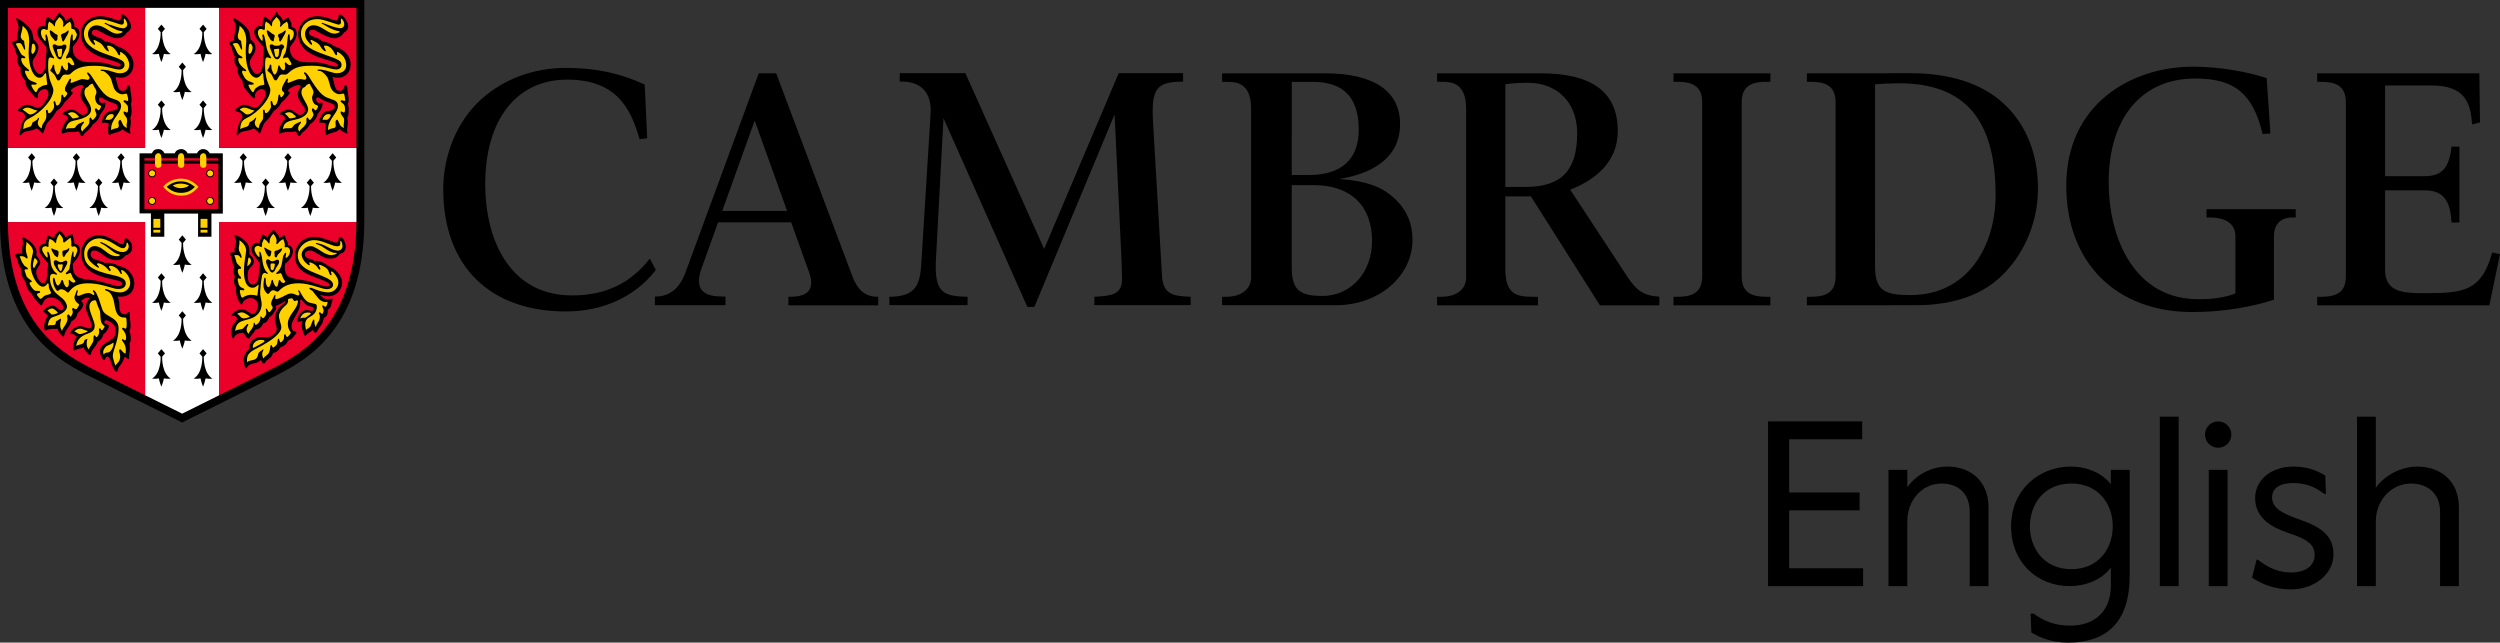 <?xml version="1.0" encoding="utf-8"?>
<!-- Generator: Adobe Illustrator 26.5.0, SVG Export Plug-In . SVG Version: 6.00 Build 0)  -->
<svg version="1.1" id="Cambridge_logo" xmlns="http://www.w3.org/2000/svg" xmlns:xlink="http://www.w3.org/1999/xlink" x="0px"
	 y="0px" viewBox="0 0 1413.02 363.2" style="enable-background:new 0 0 1413.02 363.2;" xml:space="preserve">
<rect x="0" y="0" width="1413.02" height="363.2" fill="#333333" stroke="none"/>
<style type="text/css">
	.st0{fill:none;stroke:#FFD203;stroke-width:0.161;stroke-miterlimit:10;}
	.st1{fill:none;stroke:#171615;stroke-width:0.161;stroke-miterlimit:10;}
	.st2{fill:#FFFFFF;}
	.st3{fill:#EA0029;}
	.st4{fill:#FFD100;}
</style>
<g>
	<path id="English" d="M999.31,238.18h53.2v10.11h-41.23v30.06h39.77v10.11h-39.77v32.72h41.76v10.11h-53.73V238.18z M1067.4,265.57
		h10.64v9.84c4.66-6.78,13.3-11.7,22.74-11.7c13.57,0,23.14,8.78,23.14,23.01v44.55h-10.64v-42.29c0-9.84-6.38-15.69-15.83-15.69
		c-10.91,0-19.42,9.18-19.42,21.41v36.57h-10.64V265.57z M1148.13,357.47l-0.4-10.64h1.73c5.32,3.86,11.17,6.78,20.88,6.78
		c12.77,0,22.74-7.45,22.74-22.61V320.9c-5.59,7.05-14.36,10.37-23.41,10.37c-17.69,0-32.98-12.9-32.98-33.78
		c0-20.88,16.09-33.78,33.65-33.78c9.84,0,18.22,4.12,22.74,9.97v-8.11h10.64v59.72c0,27.26-13.83,37.9-34.84,37.9
		C1159.97,363.19,1153.18,360.53,1148.13,357.47z M1194.15,297.49c0-12.5-7.98-24.21-23.41-24.21s-23.41,11.7-23.41,24.21
		c0,12.5,7.98,24.21,23.41,24.21S1194.15,310,1194.15,297.49z M1220.75,235.52h10.64v95.76h-10.64V235.52z M1246.28,245.63
		c0-4.12,3.33-7.45,7.45-7.45c4.12,0,7.45,3.32,7.45,7.45s-3.33,7.45-7.45,7.45C1249.61,253.07,1246.28,249.75,1246.28,245.63z
		 M1248.41,265.57h10.64v65.7h-10.64V265.57z M1272.88,326.49l2.53-10.11h0.8c5.85,4.52,11.57,7.18,18.75,7.18
		c8.38,0,13.3-3.99,13.3-9.84c0-6.92-5.85-9.44-15.29-12.63c-9.44-3.19-18.35-8.51-18.35-19.68c0-9.58,8.38-17.69,21.68-17.69
		c7.71,0,13.3,2.26,17.95,5.05l0.4,10.37h-0.93c-5.59-4.26-10.91-6.12-17.69-6.12c-6.38,0-11.84,2.26-11.84,8.11
		c0,6.25,6.12,9.18,15.56,12.5c11.84,4.12,19.15,9.04,19.15,19.55c0,11.57-11.04,19.95-24.07,19.95
		C1285.78,333.14,1278.73,330.34,1272.88,326.49z M1332.2,235.52h10.64v40.17c4.66-6.78,14.1-11.97,23.27-11.97
		c14.1,0,23.67,8.78,23.67,23.01v44.55h-10.64v-42.29c0-9.84-6.92-15.69-16.36-15.69c-10.91,0-19.95,9.18-19.95,21.41v36.57h-10.64
		V235.52z"/>
	<g>
		<path id="Text" d="M1401.35,41.45l0.36,27.74c0,0-3.37,0.85-4.43,1.14c-0.99-12.13-3.74-22.03-23.14-22.03h-26.07v51.28h22.37
			c10.98,0,13.96-6.14,15.2-16.73c0.84,0,3.5,0,4.45,0c0,1.43,0,42.88,0,42.88l-4.44,0.07c-0.69-10.26-3.1-18.22-15.12-18.22h-22.47
			v45.03c0,13.09,11.27,13.09,23.22,13.09c21.42,0,31.35-1.34,37.34-23.02c0.87,0.22,4.39,0.98,4.39,0.98l-6,28.9
			c0,0-95.89,0-97.32,0c0-0.95,0-3.84,0-4.8c0.75,0,1.85,0,1.85,0c7.47,0,14.37-1.39,14.37-11.58V57.83
			c0-10.18-6.9-11.59-14.37-11.59c0,0-1.1,0-1.85,0c0-0.95,0-3.83,0-4.79C1311.13,41.45,1401.35,41.45,1401.35,41.45 M870.96,41.45
			c0,0-57.28,0-58.7,0c0,0.97,0,3.84,0,4.79c0.9,0,2.59,0,2.59,0c4.83,0,13.82,0,13.82,15.19v95.33c0,8.12-7.44,11-13.82,11
			c0,0-1.69,0-2.59,0c0,0.96,0,3.85,0,4.8c1.4,0,55.59,0,56.99,0c0-0.95,0-3.84,0-4.8c-0.89,0-2.6,0-2.6,0
			c-9.28,0-15.84-1.14-15.84-15.94V111h14.48l39.01,61.57c0,0,32.19,0,33.56,0c0-0.98,0-4.04,0-4.9
			c-8.85-0.48-13.05-3.55-18.2-11.49l-32.16-48.96l0.85-0.35c11.47-4.65,26.03-14.09,26.03-32.74
			C914.4,52.15,899.99,41.45,870.96,41.45 M863.51,46.79c16.78,0,27.92,11.19,27.92,28.48c0,21.31-9,30.4-29.41,30.4h-11.2
			l0.01-58.05C854.56,47.02,859.58,46.79,863.51,46.79z M1000.64,41.43c-1.4,0-53.38,0-54.77,0c0,0.96,0,3.84,0,4.8
			c0.74,0,1.85,0,1.85,0c7.47,0,14.37,1.41,14.37,11.58v98.37c0,10.18-6.9,11.58-14.37,11.58c0,0-1.1,0-1.85,0c0,0.96,0,3.84,0,4.8
			c1.39,0,53.38,0,54.77,0c0-0.95,0-3.84,0-4.8c-0.76,0-1.85,0-1.85,0c-7.47,0-14.37-1.4-14.37-11.58V57.81
			c0-10.17,6.9-11.58,14.37-11.58c0,0,1.09,0,1.85,0C1000.64,45.26,1000.64,42.39,1000.64,41.43 M250.53,106.9
			c0,44.18,26.97,69.14,69.26,69.14c20.8,0,39.07-8.15,50.9-23.45l-3.43-6.42c-10.5,13.5-24.42,20.81-43.94,20.81
			c-34.72,0-49.06-30.62-49.06-63.01C274.27,67.59,292,45,320.54,45c27.78,0,36,16.11,40.95,33.71l4.31-0.56L364.4,47.8
			c-13.67-6.38-27.64-9.42-44.41-9.42c-18.72,0-35.3,6.36-47.93,17.68C258.44,68.26,250.53,87.41,250.53,106.9 M533.27,66.8
			c0,0,46.96,105.6,47.41,106.67c0.73,0,3.24,0,3.96,0c0.44-1.05,45.34-108.81,45.34-108.81s3.99,83.82,3.99,83.84l0.19,9.4
			c0,8.9-6.4,9.27-15.26,9.81c0,0-0.21,0.01-0.36,0.02c0,0.99,0,3.68,0,4.73c1.63,0,52.78,0,54.41,0c0-1.05,0-3.71,0-4.73
			c-10.04-0.37-15.37-1.3-16.15-11.47l-5.07-86.97c-1.11-18.53,1.5-23.12,16.25-23.12h0.7l0.01-4.83c0,0-35.34,0-36.39,0
			c-0.44,1.05-42.13,99.38-42.13,99.38s-44.09-98.32-44.53-99.37c-1.06,0-35.5,0-37.11,0c0,1.04,0,3.74,0,4.77c0.69,0,1.52,0,1.52,0
			c10.42,0,16.62,6.42,15.95,17.73l-5.13,82.89c-0.69,12.1-1.6,20.39-16.5,20.98h-1.69v4.76h44.2v-4.76h-1.12
			c-12.05-0.45-17.61-2.02-16.82-19.96C528.92,147.78,533.27,66.8,533.27,66.8 M1082.86,172.51c18.18,0,36.14-4.34,48.97-17.05
			c12.75-12.65,20.06-30.44,20.06-48.82c0-19.67-6.65-36.22-19.21-47.92c-12.75-11.87-31-17.34-52.79-17.34l-58.62,0.05v4.8h1.86
			c7.46,0,14.37,1.4,14.37,11.58v98.35c0,10.19-6.9,11.58-14.37,11.58h-1.86v4.81L1082.86,172.51z M1073.12,47.06
			c36.88,0,54.81,19.79,54.81,63.24c0,27.96-15.08,56.48-48.21,56.48c-14.06,0-19.94-2.24-19.94-16.15l0.01-102.96
			C1062.93,47.35,1069.87,47.06,1073.12,47.06z M1263.49,165.8c-4.91,2.23-13.21,3.46-21.23,3.29c-34.81,0-50.4-32.91-50.4-66.12
			c0-36.15,18.47-58.6,48.93-58.6c22.58,0,32.63,8.84,38.06,31.38l4.4-0.28l-2.09-31.3c-10.13-3.39-26.12-6.48-41.67-6.48
			c-34.71,0-71.61,21.04-71.61,67.21c0,43.41,27.98,71.47,71.25,71.47c17.93,0,34.07-3.06,46.1-6.93l0.02-35.78
			c0-7.03,3.73-10.75,10.77-10.75h1.53v-4.68h-50.4v4.68h1.53c9.69,0,14.8,3.72,14.8,10.75V165.8 M742.69,104.65
			c20.54,0,32.8,11.43,32.8,31.57c0,17.91-12.05,31.05-28.02,31.05c-13.3,0-17.38-3.67-17.38-16.48v-46.14H742.69z M741.96,46.26
			c17.26,0,26.01,8.61,26.01,27.13c0,16.76-9.95,25.52-28.01,25.52h-9.86V46.26H741.96z M756.97,101.16
			c16.09-2.6,34.36-10.28,34.36-31.05c0-18.76-15.05-28.67-42.38-28.67l-58.21,0.03v4.8h2.59c4.82,0,13.81,0,13.81,15.19v95.13
			c0,8.14-7.45,11.17-13.81,11.17h-2.59v4.75l64.24,0.01c24.52,0,43.39-16.49,43.39-37.07c0-8.62-3.02-16.03-8.73-21.87
			C782.25,106,773.47,102.37,756.97,101.16 M438.71,41.43l42.7,113.76c3.17,8.99,7.8,12.54,14.56,12.54h0.4l-0.01,4.84H445.6l0-4.84
			h1.15c9.87,0,13.74-4.13,10.77-13.23l-10.33-28.82h-41.32l-9.52,26.44c-4.18,12.4,2.36,15.47,11.96,15.47h1.73l0.01,4.92h-39.91
			l0.02-4.92h0.45c8.07,0,13.52-4.96,16.61-13c0-0.01,41.62-113.18,41.62-113.18L438.71,41.43z M408.2,119.24h36.68l-18.32-51.08
			L408.2,119.24z"/>
		<g id="Shield_00000160879821008137914020000014295767240101496981_">
			<g>
				<path class="st0" d="M196.39,130.44c-0.43,10.76-2.01,20.52-4.7,29.07c-2.6,8.28-6.33,15.66-11.06,21.92
					c-8.84,11.67-19.57,17.51-26.68,21.37c-0.62,0.34-4.83,2.48-25.1,12.58v-84.95H196.39"/>
			</g>
			<path class="st0" d="M77.06,130.44v84.95c-20.26-10.1-24.48-12.24-25.1-12.58c-7.1-3.86-17.84-9.7-26.68-21.37
				c-4.74-6.26-8.46-13.64-11.06-21.92c-2.69-8.55-4.27-18.32-4.7-29.07H77.06"/>
			<path class="st1" d="M196.52,9.4h-67.67v69.26h67.67V9.4L196.52,9.4z"/>
			<path class="st1" d="M77.06,9.4H9.4v69.26h67.67V9.4L77.06,9.4z"/>
			<path d="M0,0v124.19c0,61.06,32.07,78.49,47.48,86.87c2.83,1.54,50.39,25.18,53.43,26.69l2.05,1.09l2.05-1.09
				c2.75-1.37,50.6-25.15,53.43-26.69c15.41-8.38,47.48-25.8,47.48-86.87V0H0z"/>
			<path class="st2" d="M123.91,83.6V4.45h-41.9V83.6H4.45v40.6l0,0c0,0.44,0.01,0.87,0.01,1.3h77.55v97.88
				c11.18,5.57,20.94,10.42,20.94,10.42c0,0,0.01,0,0.01,0s0.01,0,0.01,0c0,0,9.76-4.85,20.94-10.42V125.5h77.55
				c0-0.43,0.01-0.86,0.01-1.3V83.6H123.91z"/>
			<rect x="4.45" y="4.45" class="st3" width="77.56" height="79.15"/>
			<rect x="123.91" y="4.45" class="st3" width="77.56" height="79.15"/>
			<path class="st3" d="M82.01,125.5H4.46C4.9,182.23,34,198.67,49.6,207.15c1.58,0.86,18.15,9.13,32.41,16.23V125.5z"/>
			<path class="st3" d="M123.91,125.5v97.88c14.26-7.1,30.82-15.37,32.41-16.23c15.6-8.48,44.7-24.92,45.14-81.66H123.91z"/>
			<g>
				<path d="M150.55,105.16l1.6-1.9l-2.02-2.4l-2.02,2.4l1.6,1.9c0.02,0.96,0.08,9.35-4.87,12.35c0,0,1.65,0.32,3.86-0.11
					c0,0,0.38,2.19,1.42,4.68c1.04-2.5,1.42-4.68,1.42-4.68c2.22,0.43,3.86,0.11,3.86,0.11
					C150.47,114.51,150.53,106.12,150.55,105.16z"/>
				<path d="M163.18,90.9l1.6-1.9l-2.02-2.4l-2.02,2.4l1.6,1.9c0.02,0.96,0.08,9.35-4.87,12.35c0,0,1.65,0.32,3.86-0.11
					c0,0,0.38,2.19,1.42,4.68c1.04-2.5,1.42-4.68,1.42-4.68c2.22,0.43,3.86,0.11,3.86,0.11C163.1,100.26,163.16,91.86,163.18,90.9z"
					/>
				<path d="M175.81,105.16l1.6-1.9l-2.02-2.4l-2.02,2.4l1.6,1.9c0.02,0.96,0.08,9.35-4.87,12.35c0,0,1.65,0.32,3.86-0.11
					c0,0,0.38,2.19,1.42,4.68c1.04-2.5,1.42-4.68,1.42-4.68c2.22,0.43,3.86,0.11,3.86,0.11
					C175.73,114.51,175.79,106.12,175.81,105.16z"/>
				<path d="M188.44,90.9l1.6-1.9l-2.02-2.4L186,89l1.6,1.9c0.02,0.96,0.08,9.35-4.87,12.35c0,0,1.65,0.32,3.86-0.11
					c0,0,0.38,2.19,1.42,4.68c1.04-2.5,1.42-4.68,1.42-4.68c2.21,0.43,3.86,0.11,3.86,0.11C188.36,100.26,188.42,91.86,188.44,90.9z
					"/>
				<path d="M137.92,90.9l1.6-1.9l-2.02-2.4l-2.02,2.4l1.6,1.9c0.02,0.96,0.08,9.35-4.87,12.35c0,0,1.65,0.32,3.86-0.11
					c0,0,0.38,2.19,1.42,4.68c1.04-2.5,1.42-4.68,1.42-4.68c2.21,0.43,3.86,0.11,3.86,0.11C137.83,100.26,137.9,91.86,137.92,90.9z"
					/>
			</g>
			<g>
				<path d="M30.95,105.16l1.6-1.9l-2.02-2.4l-2.02,2.4l1.6,1.9c0.02,0.96,0.08,9.35-4.87,12.35c0,0,1.65,0.32,3.86-0.11
					c0,0,0.38,2.19,1.42,4.68c1.04-2.5,1.42-4.68,1.42-4.68c2.21,0.43,3.86,0.11,3.86,0.11C30.87,114.51,30.93,106.12,30.95,105.16z
					"/>
				<path d="M43.58,90.9l1.6-1.9l-2.02-2.4L41.14,89l1.6,1.9c0.02,0.96,0.08,9.35-4.87,12.35c0,0,1.65,0.32,3.87-0.11
					c0,0,0.38,2.19,1.42,4.68c1.04-2.5,1.42-4.68,1.42-4.68c2.21,0.43,3.86,0.11,3.86,0.11C43.5,100.26,43.56,91.86,43.58,90.9z"/>
				<path d="M56.21,105.16l1.6-1.9l-2.02-2.4l-2.02,2.4l1.6,1.9c0.02,0.96,0.08,9.35-4.87,12.35c0,0,1.65,0.32,3.86-0.11
					c0,0,0.38,2.19,1.42,4.68c1.04-2.5,1.42-4.68,1.42-4.68c2.21,0.43,3.86,0.11,3.86,0.11C56.13,114.51,56.19,106.12,56.21,105.16z
					"/>
				<path d="M68.84,90.9l1.6-1.9l-2.02-2.4L66.4,89l1.6,1.9c0.02,0.96,0.08,9.35-4.87,12.35c0,0,1.65,0.32,3.86-0.11
					c0,0,0.39,2.19,1.42,4.68c1.04-2.5,1.42-4.68,1.42-4.68c2.21,0.43,3.86,0.11,3.86,0.11C68.76,100.26,68.82,91.86,68.84,90.9z"/>
				<path d="M18.32,90.9l1.6-1.9l-2.02-2.4L15.88,89l1.6,1.9c0.02,0.96,0.08,9.35-4.87,12.35c0,0,1.65,0.32,3.86-0.11
					c0,0,0.38,2.19,1.42,4.68c1.04-2.5,1.42-4.68,1.42-4.68c2.22,0.43,3.86,0.11,3.86,0.11C18.24,100.26,18.3,91.86,18.32,90.9z"/>
			</g>
			<g>
				<path d="M103.48,137.31l1.6-1.9l-2.02-2.4l-2.02,2.4l1.6,1.9c0.02,0.96,0.08,9.35-4.87,12.35c0,0,1.65,0.32,3.86-0.11
					c0,0,0.38,2.19,1.42,4.69c1.04-2.5,1.42-4.69,1.42-4.69c2.22,0.43,3.87,0.11,3.87,0.11
					C103.39,146.66,103.45,138.27,103.48,137.31z"/>
				<path d="M103.48,180.19l1.6-1.9l-2.02-2.4l-2.02,2.4l1.6,1.9c0.02,0.96,0.08,9.35-4.87,12.35c0,0,1.65,0.32,3.86-0.11
					c0,0,0.38,2.19,1.42,4.68c1.04-2.5,1.42-4.68,1.42-4.68c2.22,0.43,3.87,0.11,3.87,0.11
					C103.39,189.55,103.45,181.15,103.48,180.19z"/>
				<g>
					<path d="M115.19,158.75l1.6-1.9l-2.02-2.4l-2.02,2.4l1.6,1.9c0.02,0.96,0.09,9.35-4.87,12.35c0,0,1.65,0.32,3.87-0.11
						c0,0,0.38,2.19,1.42,4.69c1.04-2.5,1.42-4.69,1.42-4.69c2.21,0.43,3.86,0.11,3.86,0.11
						C115.11,168.1,115.17,159.71,115.19,158.75z"/>
					<path d="M91.64,158.75l1.6-1.9l-2.02-2.4l-2.02,2.4l1.6,1.9c0.02,0.96,0.09,9.35-4.87,12.35c0,0,1.65,0.32,3.86-0.11
						c0,0,0.38,2.19,1.42,4.69c1.04-2.5,1.42-4.69,1.42-4.69c2.22,0.43,3.86,0.11,3.86,0.11C91.55,168.1,91.61,159.71,91.64,158.75z
						"/>
				</g>
			</g>
			<g>
				<g>
					<path d="M115.19,201.63l1.6-1.9l-2.02-2.4l-2.02,2.4l1.6,1.9c0.02,0.96,0.09,9.35-4.87,12.35c0,0,1.65,0.32,3.87-0.11
						c0,0,0.38,2.19,1.42,4.69c1.04-2.5,1.42-4.69,1.42-4.69c2.21,0.43,3.86,0.11,3.86,0.11
						C115.11,210.99,115.17,202.6,115.19,201.63z"/>
					<path d="M91.64,201.63l1.6-1.9l-2.02-2.4l-2.02,2.4l1.6,1.9c0.02,0.96,0.09,9.35-4.87,12.35c0,0,1.65,0.32,3.86-0.11
						c0,0,0.38,2.19,1.42,4.69c1.04-2.5,1.42-4.69,1.42-4.69c2.22,0.43,3.86,0.11,3.86,0.11C91.55,210.99,91.61,202.6,91.64,201.63z
						"/>
				</g>
			</g>
			<g>
				<path d="M103.48,39.64l1.6-1.9l-2.02-2.4l-2.02,2.4l1.6,1.9c0.02,0.96,0.08,9.35-4.87,12.35c0,0,1.65,0.32,3.86-0.11
					c0,0,0.38,2.19,1.42,4.68c1.04-2.5,1.42-4.68,1.42-4.68c2.22,0.43,3.87,0.11,3.87,0.11C103.39,48.99,103.45,40.6,103.48,39.64z"
					/>
				<g>
					<path d="M115.19,18.2l1.6-1.9l-2.02-2.4l-2.02,2.4l1.6,1.9c0.02,0.96,0.09,9.35-4.87,12.35c0,0,1.65,0.32,3.87-0.11
						c0,0,0.38,2.19,1.42,4.68c1.04-2.5,1.42-4.68,1.42-4.68c2.21,0.43,3.86,0.11,3.86,0.11C115.11,27.55,115.17,19.15,115.19,18.2z
						"/>
					<path d="M91.64,18.2l1.6-1.9l-2.02-2.4l-2.02,2.4l1.6,1.9c0.02,0.96,0.09,9.35-4.87,12.35c0,0,1.65,0.32,3.86-0.11
						c0,0,0.38,2.19,1.42,4.68c1.04-2.5,1.42-4.68,1.42-4.68c2.22,0.43,3.86,0.11,3.86,0.11C91.55,27.55,91.61,19.15,91.64,18.2z"/>
				</g>
				<g>
					<path d="M115.19,61.08l1.6-1.9l-2.02-2.4l-2.02,2.4l1.6,1.9c0.02,0.96,0.09,9.35-4.87,12.35c0,0,1.65,0.32,3.87-0.11
						c0,0,0.38,2.19,1.42,4.68c1.04-2.5,1.42-4.68,1.42-4.68c2.21,0.43,3.86,0.11,3.86,0.11C115.11,70.43,115.17,62.04,115.19,61.08
						z"/>
					<path d="M91.64,61.08l1.6-1.9l-2.02-2.4l-2.02,2.4l1.6,1.9c0.02,0.96,0.09,9.35-4.87,12.35c0,0,1.65,0.32,3.86-0.11
						c0,0,0.38,2.19,1.42,4.68c1.04-2.5,1.42-4.68,1.42-4.68c2.22,0.43,3.86,0.11,3.86,0.11C91.55,70.43,91.61,62.04,91.64,61.08z"
						/>
				</g>
			</g>
			<g>
				<path d="M65.26,43.53l0.26,0.99c0.24,0.89,0.41,1.59,0.53,2.1c0.83,3.76,1.52,4.74,3.35,4.74c1.04,0,1.91-0.58,2.17-1.45
					l0.4-1.32c0.09-0.3,0.32-0.48,0.63-0.48c0.71,0,1.04,0.74,1.07,2.39c0.01,0.47,0.17,1.55,0.47,3.22
					c0.17,0.99,0.26,1.95,0.26,2.87c0,0.85-0.06,1.19-0.39,2.06c0.22,1.29,0.4,3.03,0.4,4.03c0,1.63-0.31,3.14-0.79,3.93
					c0.27,1.09,0.33,1.53,0.33,2.48c0,0.7-0.07,1.47-0.2,2.19c-0.29,1.58-0.35,1.98-0.35,2.27c0,0.3,0.06,0.59,0.15,0.88
					c0.13,0.38,0.2,0.64,0.2,0.79c0,0.19-0.09,0.33-0.2,0.33l-1.31-0.53l-1.45-0.79c-0.47-0.26-0.79-0.51-1.51-1.18
					c-1.28,1.15-1.66,1.32-5,2.24c-0.67,0.18-1.16,0.38-1.45,0.59c-0.41,0.3-0.72,0.45-0.87,0.45c-0.56,0-0.84-0.91-0.84-2.79
					c0-1.39,0.14-2.69,0.4-3.66c-0.98-0.38-1.82-0.59-2.35-0.59c-0.1,0-0.44,0.05-1,0.13l-0.25,0.02c-0.19,0-0.35-0.29-0.35-0.63
					c0-0.26,0.18-0.89,0.4-1.43l0.65-1.58c0.24-0.57,0.78-1.23,1.58-1.9c0.65-0.56,1.24-0.9,1.71-0.99l2.37-0.45
					c1.41-0.27,2.24-1.02,2.24-2c0-0.95-0.63-1.58-2.05-2.08l-2.83-0.99c-0.73-0.25-1.59-0.68-2.57-1.25
					c-1.57-0.93-1.83-1.05-2.21-1.05c-0.56,0-0.89,0.43-0.89,1.17c0,1.17,0.76,1.99,1.84,1.99c0.22,0,0.45-0.05,0.66-0.13
					c0.32-0.13,0.55-0.2,0.68-0.2c0.3,0,0.46,0.17,0.46,0.5l-0.02,0.29l-0.13,1.12c-0.11,0.96-0.73,2.11-2.1,3.95l-0.59,0.79
					c-0.54,2.12-1.85,4.04-3.55,5.19c-0.43,0.29-0.67,0.46-0.73,0.52c-0.06,0.06-0.23,0.37-0.53,0.92
					c-0.13,0.25-0.57,0.78-1.31,1.58c-0.55,0.6-1.11,1.11-1.64,1.51c-0.73,0.56-1.18,0.96-1.31,1.19l-0.66,1.12
					c-0.12,0.2-0.32,0.33-0.53,0.33c-0.58,0-1.12-0.6-1.45-1.64c-0.24-0.77-0.46-0.99-0.95-0.99c-0.26,0-0.64,0.07-1.15,0.2
					l-0.92,0.13h-2.37c-1.18,0-2.85,0.31-3.61,0.66c-0.31,0.14-0.53,0.21-0.68,0.21c-0.17,0-0.26-0.09-0.44-0.4
					c-0.12-0.22-0.14-0.32-0.14-0.53c0-1.2,0.86-3.46,1.98-5.26c0.72-1.14,0.94-1.4,1.77-2.1c-0.27-1.11-0.98-1.98-1.84-2.23
					l-1.12-0.33c-0.16-0.05-0.27-0.18-0.27-0.32c0-0.34,0.54-0.81,1.52-1.33c1.28-0.68,2.58-1.05,3.61-1.05
					c1.09,0,2.15,0.43,3.36,1.38c1.78,1.39,2.26,1.65,3.13,1.65c1.41,0,2.74-1.29,2.74-2.64c0-0.9-0.48-1.86-1.74-3.49
					c-1.83-2.37-2.38-3.6-2.38-5.34c0-1.08,0.33-2.46,0.74-3.07l0.66-0.98c0.14-0.22,0.22-0.44,0.22-0.63
					c0-0.44-0.51-0.76-1.19-0.76c-1.04,0-3.03,0.74-4.62,1.71c-0.79,0.48-1.32,1.05-1.32,1.4c0,0.21,0.1,0.39,0.27,0.51l0.73,0.46
					c0.09,0.05,0.14,0.16,0.14,0.27c0,0.09-0.11,0.3-0.27,0.51l-1.32,1.71c-0.68,0.89-1.72,1.98-2.76,2.89
					c-0.35,0.31-0.57,0.52-0.66,0.66c-0.01,0.01-0.18,0.34-0.52,0.99c-0.47,0.88-1.71,2.15-2.9,2.96c-0.48,0.33-0.79,0.57-0.92,0.72
					c-0.1,0.11-0.27,0.42-0.52,0.92c-0.17,0.32-0.45,0.78-0.86,1.38c-0.64,0.95-1.17,1.63-1.57,2.04l-1.84,1.84
					C26.5,69.6,26,70.7,25.22,73.11c-0.46,1.46-0.88,2.31-1.13,2.31c-0.11,0-0.29-0.15-0.51-0.4c-1.3-1.49-2.42-2.37-3.01-2.37
					c-0.14,0-0.38,0.11-0.73,0.33c-0.48,0.3-1.08,0.53-1.78,0.66l-2.43,0.45c-1.84,0.35-2.56,0.75-3.62,1.97
					c-0.25,0.29-0.46,0.46-0.57,0.46c-0.2,0-0.35-0.33-0.35-0.76l0.07-0.61l0.33-1.77c0.35-1.9,0.78-3.31,1.31-4.28l1.11-2.04
					c0.22-0.4,0.33-0.76,0.33-1.07c0-1.52-1.56-2.9-3.48-3.08c-0.49-0.04-0.67-0.16-0.67-0.43c0-0.33,0.53-0.99,1.26-1.54
					c1.32-1,3.04-1.71,4.14-1.71c0.66,0,1.69,0.28,2.96,0.79l1.45,0.59c0.54,0.22,1.03,0.34,1.47,0.34c1.53,0,3.01-1.4,4.84-4.54
					c0.83-1.42,1.18-2.45,1.18-3.38c0-1.66-0.79-2.67-2.09-2.67c-0.98,0-2.06,0.47-2.84,1.24c-0.66,0.67-1.01,1.37-1.01,2.04
					l0.02,0.73l0.01,0.16c0,0.61-0.2,0.96-0.57,0.96c-0.62,0-1.52-0.89-4.1-4.01c-1.92-2.33-2.35-3.33-2.43-5.66
					c-2.23-2.84-2.78-4.05-2.78-6.07l0.09-1.36c-1.54-1.86-1.98-2.87-1.98-4.57c0-0.62,0.1-0.99,0.47-1.73
					c-0.78-1.15-1.04-1.67-1.25-2.56l-0.33-1.39c-0.22-0.94-0.58-1.75-1.05-2.43c-0.6-0.85-0.66-0.97-0.66-1.26
					c0-0.76,0.52-1.06,2.83-1.63c-0.09-0.64-0.14-1.13-0.14-1.46c0-0.38,0.04-0.75,0.2-1.57l0.46-2.44c0.19-0.98,0.28-1.68,0.28-2.1
					c0-0.46-0.07-0.78-0.48-2.1c-0.23-0.75-0.43-1.26-0.59-1.52c-0.22-0.34-0.4-0.75-0.4-0.9c0-0.23,0.16-0.36,0.45-0.36
					c0.66,0,2.37,1.04,4.15,2.51c3.77,3.12,4.55,4.37,5.07,8.15c0.04,0.3,0.1,0.73,0.2,1.32c1.81,1.33,2.76,2.93,2.76,4.66
					c0,1.36-0.5,2.94-1.32,4.21l-1.32,2.04c-0.39,0.6-0.59,1.35-0.59,2.17c0,1.24,0.36,2.37,1.25,3.94c1.01,1.77,1.87,2.5,2.93,2.5
					c1.73,0,3.25-3.02,3.25-6.45v-0.46l-0.01-1.18c0-0.67,0.04-1.33,0.14-2.17c0.12-1.02,0.19-1.66,0.19-1.91l0.07-1.58l0.02-1.04
					c0-0.37-0.19-0.74-0.68-1.26l-1.44-1.58c-2.09-2.28-3.24-4.42-3.24-6.03c0-2,1.44-3.5,3.36-3.5c0.38,0,0.73,0.07,1.39,0.26
					v-0.45c0-2.9,0.59-5.04,1.39-5.04l0.32,0.1l1.19,1.05l1.44,0.92l0.4,0.39c0-0.82,0.04-0.9,0.86-1.84
					c0.2-0.22,0.5-0.64,0.92-1.25c0.33-0.49,0.55-0.82,0.65-0.98c0.1-0.17,0.22-0.37,0.33-0.59c0.17-0.34,0.35-0.49,0.54-0.49
					c0.18,0,0.33,0.24,0.57,0.96c0.16,0.45,0.26,0.57,1.39,1.57c0.39,0.35,0.66,0.64,0.78,0.86c0.11,0.18,0.29,0.62,0.53,1.31
					c0.04,0.12,0.1,0.29,0.2,0.53c0.49-0.62,0.73-0.84,1.31-1.19l0.99-0.59c0.37-0.22,0.62-0.34,0.73-0.34
					c0.08,0,0.21,0.16,0.32,0.4c0.1,0.24,0.28,0.56,0.52,0.99c0.7,1.22,0.93,1.81,0.93,2.38l-0.02,0.65v0.79
					c2.16,0.68,2.97,1.79,2.97,4.12c0,1.67-0.88,3.59-2.57,5.61c-1.13,1.35-1.26,1.61-1.26,2.55c0,4.87,3.39,7.68,9.35,7.77
					l4.4,0.07c2.83,0.04,4.52,0.32,7.16,1.18c3.13,1.02,4.03,1.25,4.94,1.25c0.3,0,0.6-0.1,0.85-0.27c0.24-0.17,0.39-0.39,0.39-0.58
					c0-0.92-1.62-1.66-6.9-3.16c-10.84-3.07-15.45-7.44-15.45-14.62c0-5.55,4.61-9.85,10.58-9.85c1.92,0,4.88,0.51,6.57,1.12
					l2.69,0.99c0.5,0.18,0.97,0.28,1.42,0.28c0.92,0,1.38-0.76,1.41-2.32c0.02-0.83,0.21-1.11,0.75-1.11c0.76,0,1.93,0.95,3,2.43
					c1.08,1.5,1.78,3.19,1.78,4.32c0,1.5-0.7,2.54-2.31,3.44c-1.48,2.25-3.29,3.28-5.73,3.28c-1.9,0-4.6-1.07-9.06-3.61
					c-1.56-0.88-2.35-1.18-3.17-1.18c-1.16,0-1.92,0.67-1.92,1.71c0,0.95,0.73,1.56,2.66,2.23c2.84,1,3.54,1.38,4.67,2.57
					c3.35,0.58,4.81,1.16,6.91,2.76c5.77,1.83,9.35,5.76,9.35,10.28c0,4.39-2.97,7.54-7.1,7.54C67.39,43.93,66.78,43.85,65.26,43.53
					"/>
				<path class="st4" d="M71.77,72.32c-0.18-0.79-0.24-1.2-0.24-1.59l0.05-0.52l0.2-1.05l0.07-0.85c0-0.91-0.16-1.56-0.46-1.97
					l-0.79-1.05c-0.26-0.35-0.49-0.77-0.65-1.25c-0.09-0.24-0.14-0.43-0.14-0.55c0-0.3,0.18-0.48,0.48-0.48
					c0.18,0,0.25,0.03,0.84,0.38c0.26,0.15,0.48,0.22,0.64,0.22c0.39,0,0.61-0.63,0.61-1.75c0-1.27-0.12-1.97-0.39-2.29l-0.99-1.12
					l-0.85-0.72c-0.21-0.18-0.35-0.4-0.35-0.57c0-0.28,0.22-0.48,0.54-0.48c0.3,0,0.93,0.14,1.46,0.33l0.3,0.06
					c0.27,0,0.37-0.16,0.37-0.54l-0.02-0.24l-0.2-1.38l-0.39-1.44c-0.13-0.47-0.2-0.54-0.5-0.54l-0.17,0.02l-1.64,0.32l-0.26,0.03
					c-2.15,0-4.43-1.82-5.13-4.1l-1.31-4.27c-0.41-1.32-1.39-2.57-3.16-4.02c-0.53-0.43-0.99-0.68-1.31-0.71l-1.19-0.14
					c-0.22-0.02-0.36-0.15-0.36-0.33c0-0.27,0.25-0.39,0.82-0.39l2.17,0.19c0.79,0.07,1.99,0.38,3.55,0.92
					c1.97,0.68,3.29,0.97,4.41,0.97c3.29,0,5.26-1.78,5.26-4.75c0-2.03-1.07-4.34-2.69-5.82c-0.93-0.83-1.85-1.45-2.17-1.45
					c-0.19,0-0.33,0.15-0.33,0.35l0.07,0.84l0.01,0.08c0,0.33-0.19,0.58-0.45,0.58c-0.33,0-0.71-0.43-1.13-1.32
					c-1.24-2.59-3.22-4.13-5.26-4.13c-0.35,0-0.59,0.14-0.59,0.35c0,0.13,0.11,0.46,0.32,0.95l0.52,1.18
					c0.14,0.31,0.21,0.52,0.21,0.6c0,0.07-0.13,0.15-0.28,0.15c-0.3,0-0.78-0.27-1.12-0.62l-0.98-1.05l-0.86-1.32
					c-0.69-1.05-1.24-1.53-2.7-2.3c-0.81-0.43-1.34-0.72-1.58-0.86c-0.3-0.17-0.58-0.27-0.82-0.27c-0.23,0-0.35,0.11-0.35,0.34
					c0,0.21,0.09,0.46,0.25,0.71c0.49,0.75,0.67,1.12,0.67,1.32c0,0.21-0.16,0.39-0.34,0.39c-0.51,0-1.57-1.03-2.51-2.43
					c-0.77-1.16-1.19-2.45-1.19-3.69c0-2.83,2.06-4.93,4.85-4.93c1.44,0,3.26,0.61,4.94,1.65l3.09,1.91
					c1.07,0.67,2.65,1.18,3.59,1.18c0.42,0,1.28-0.15,1.93-0.33c0.29-0.08,0.55-0.19,0.79-0.33c0.18-0.11,0.31-0.26,0.31-0.37
					c0-0.13-0.07-0.25-0.18-0.29l-0.39-0.13l-1.45-0.27c-0.37-0.07-0.97-0.29-1.77-0.66c-1.74-0.79-2.84-1.34-3.29-1.64
					c-1.08-0.71-1.81-1.12-2.17-1.24c-0.53-0.18-0.87-0.42-0.87-0.62c0-0.2,0.1-0.29,0.3-0.29c0.19,0,0.43,0.09,0.7,0.25
					c0.97,0.6,1.81,0.92,2.43,0.92l2.83,0.99c1.4,0.49,3.45,0.92,4.37,0.92c1.19,0,2.16-0.97,2.16-2.17c0-0.77-0.46-1.93-1.14-2.88
					c-0.15-0.22-0.31-0.34-0.44-0.34c-0.27,0-0.41,0.19-0.41,0.53l0.06,0.53l0.1,0.78c0,0.85-0.57,1.52-1.3,1.52
					c-0.27,0-0.61-0.07-1.03-0.21l-4.27-1.38c-3.58-1.16-5.24-1.51-7.03-1.51c-5.11,0.01-9.01,3.52-9.01,8.13
					c0,5.23,3.67,8.6,12.76,11.72c8.94,3.07,10.19,3.81,10.19,6.12c0,1.32-1.34,2.5-2.83,2.5c-0.6,0-1.13-0.05-1.58-0.13
					c-0.3-0.06-1.79-0.41-4.47-1.05c-2.7-0.65-5.15-0.93-8.18-0.93c-6.45,0-10.02,1.13-13.12,4.15c-0.77,0.75-1.03,0.87-1.92,0.87
					l-0.44-0.02l-0.92-0.06l-0.12,0c-0.78,0-1.34,0.36-1.85,1.19c-0.7,1.11-1.07,1.71-1.12,1.78c-0.18,0.25-0.46,0.39-0.75,0.39
					c-0.59,0-0.94-0.45-1.61-2.03c-0.33-0.78-0.8-1.45-1.38-1.98l-1.32-1.18c-0.22-0.19-0.33-0.37-0.33-0.5
					c0-0.15,0.09-0.36,0.26-0.61c0.63-0.92,0.85-1.32,0.92-1.71c0.18-0.87,0.2-0.92,0.56-0.92c0.41,0,0.52,0.4,0.56,1.91
					c0.01,0.43,0.19,1.04,0.53,1.77L32,41.82c0.09,0.2,0.32,0.33,0.59,0.33c0.68,0,1.54-1.6,1.77-3.29
					c0.19-1.41,0.34-1.85,0.63-1.85c0.12,0,0.23,0.05,0.29,0.14c0.07,0.1,0.27,0.49,0.59,1.18c0.17,0.36,0.46,0.7,0.86,0.99
					c0.38,0.28,0.65,0.43,0.79,0.46l0.08,0.01c0.53,0,0.71-0.35,0.84-1.59l0.07-0.65l-0.13-0.93l-0.09-0.63
					c0-0.42,0.15-0.68,0.39-0.68c0.15,0,0.32,0.09,0.49,0.26l0.66,0.66c0.44,0.43,0.88,0.65,1.3,0.65c0.55,0,0.88-0.22,0.88-0.58
					c0-0.32-0.12-0.63-0.61-1.52l-0.46-0.85c-0.53-0.99-0.95-1.38-1.44-1.38l-0.66,0.06l-0.78,0.33c-0.24,0.1-0.42,0.15-0.52,0.15
					c-0.12,0-0.21-0.11-0.21-0.26c0-0.59,0.38-1.52,1.12-2.68c0.52-0.83,0.88-2.61,1.05-5.16c0.22-3.43,0.68-5.66,1.16-5.66
					c0.33,0,0.45,0.28,0.45,1.01l-0.03,0.9l-0.02,0.63c0,0.61,0.14,1.11,0.3,1.11c0.56,0,1.23-0.84,1.76-2.2
					c0.22-0.57,0.34-1.02,0.34-1.34l-0.07-0.31l-1.31-2.44l-1.32-0.39c-0.24-0.07-0.41-0.18-0.46-0.29v-0.89v-0.72l-0.13-0.79
					l-0.27-0.66l-0.32-0.72c-1.44,0.78-2.13,1.29-2.63,1.97c-0.51,0.69-0.81,0.95-1.06,0.95c-0.17,0-0.32-0.16-0.32-0.35
					c0-0.16,0.07-0.51,0.2-1.07l0.04-0.37c0-1.41-0.86-2.81-2.28-3.7l-0.39,0.52l-0.46,0.66l-0.79,0.92
					c-0.25,0.29-0.48,0.74-0.66,1.31c-0.09,0.28-0.13,0.53-0.13,0.75l0,0.1l0.01,0.24c0,0.55-0.06,0.69-0.3,0.69l-0.16-0.07
					l-0.46-0.65l-0.72-0.79l-1.12-0.72l-0.59-0.46c-0.12,0.26-0.21,0.46-0.26,0.59c-0.2,0.46-0.32,0.81-0.33,1.05l-0.07,1.05
					L27,15.98l0.01,0.19c0,0.58-0.14,0.8-0.49,0.8c-0.12,0-0.45-0.14-0.77-0.33c-0.29-0.17-0.62-0.27-0.95-0.27
					c-1.02,0-1.68,0.71-1.68,1.82c0,1.31,0.39,2.57,1.06,3.45l0.85,1.12c0.24,0.3,0.67,0.55,0.69,0.39l0.16-1.38l-0.2-1.12
					l-0.04-0.5c0-0.42,0.15-0.69,0.39-0.69c0.37,0,0.59,0.41,0.83,1.52l0.52,2.44l0.53,3.09c0.14,0.83,0.41,1.71,0.79,2.63
					c0.52,1.24,0.9,2.01,1.12,2.3c0.73,0.94,0.81,1.07,0.81,1.27c0,0.16-0.13,0.31-0.28,0.31c-0.14,0-0.34-0.07-0.59-0.2
					c-0.23-0.12-0.49-0.21-0.79-0.26l-0.51-0.07c-1.06,0-1.27,0.91-1.27,5.29c0,2.68,0.57,6.31,1.26,8.06l1.38,3.49
					c0.22,0.54,0.33,1.1,0.33,1.63c0,4.8-6.36,12.32-13.34,15.79c-2.6,1.28-3.43,2.52-3.61,5.39l-0.07,0.86
					c1.06-0.55,1.49-0.73,2.23-0.92c1.96-0.51,2.34-0.76,2.63-1.71l0.26-0.86c0.1-0.32,0.27-0.44,1.78-1.25
					c0.52-0.27,0.88-0.57,1.05-0.85c0.33-0.55,0.6-0.85,0.78-0.85c0.16,0,0.25,0.08,0.25,0.21l-0.05,0.23l-0.65,1.88l-0.08,0.46
					c0,1.39,0.76,2.53,2.18,3.25c0.23-1.52,0.39-2.04,0.86-2.76l1.18-1.84c0.44-0.68,0.62-1.51,0.62-2.81
					c0-0.74-0.06-1.49-0.16-2.05l-0.04-0.52c0-0.33,0.17-0.53,0.46-0.53c0.23,0,0.41,0.08,0.44,0.19l0.27,1.25
					c0.05,0.27,0.32,0.46,0.64,0.46c0.63,0,1.46-0.82,2.32-2.3c0.32-0.55,0.49-1.15,0.49-1.74l-0.1-0.89l-0.2-0.98l-0.02-0.19
					c0-0.43,0.24-0.73,0.58-0.73c0.15,0,0.27,0.06,0.29,0.13l0.39,1.52c0.13,0.5,0.49,0.86,0.85,0.86c0.44,0,1.2-0.76,1.64-1.65
					c0.4-0.78,0.59-1.67,0.59-2.69c0-1.4,0.15-1.8,0.66-1.8c0.17,0,0.3,0.06,0.33,0.16l0.26,0.86c0.1,0.31,0.29,0.52,0.47,0.52
					c0.27,0,1.01-0.8,1.5-1.64c0.13-0.22,0.2-0.43,0.2-0.61c0-0.28-0.19-0.56-0.59-0.9c-0.69-0.57-0.73-0.65-0.73-1.51
					c0-0.83,0.13-1.26,0.73-2.3c0.32-0.56,0.6-1.09,0.85-1.58c0.83-1.63,1.13-2.04,1.43-2.04c0.25,0,0.48,0.27,0.48,0.58
					c0,0.17-0.04,0.36-0.14,0.54c-0.18,0.37-0.27,0.63-0.27,0.78c0,0.26,0.22,0.47,0.49,0.47c0.3,0,0.7-0.14,1.16-0.39
					c0.18-0.1,0.79-0.34,1.84-0.73l2.17-0.79c0.36-0.13,0.8-0.2,1.32-0.2c0.4,0,0.79,0.04,1.18,0.13c0.78,0.18,1.28,0.27,1.52,0.27
					c0.59,0,1.12-0.51,1.12-1.1c0-0.44-0.45-1.3-1.06-2c-0.23-0.26-0.34-0.46-0.34-0.6l0.08-0.26c0.09-0.16,0.22-0.26,0.35-0.26
					c0.44,0,1.48,1.11,2.41,2.57c5.66,8.91,7.69,11.07,11.5,12.22c3.86,1.18,4.87,2.08,4.87,4.38c0,1.26-0.64,2.72-2.05,4.69
					c-2.86,4-3.55,5.62-3.55,8.26l0,0.49c0.32-0.14,0.56-0.25,0.72-0.33c0.53-0.27,0.89-0.43,1.05-0.46l1.64-0.33
					c0.49-0.1,0.93-0.74,0.93-1.34l-0.01-0.17l-0.2-1.45l-0.02-0.19c0-0.51,0.26-1.1,0.61-1.39c0.11-0.08,0.22-0.14,0.34-0.14
					c0.18,0,0.4,0.17,0.51,0.41l1.05,2.23C69.9,71.26,70.4,71.7,71.77,72.32"/>
				<path class="st4" d="M18.77,24.66c-0.48,0-0.73,0.41-0.78,1.32l-0.13,1.25c-0.15,1.17-0.16,1.29-0.16,1.59
					c0,0.94,0.28,1.64,0.66,1.64c0.42,0,1.08-0.8,1.41-1.72c0.2-0.56,0.3-1.04,0.3-1.53c0-0.43-0.11-0.96-0.3-1.49
					C19.53,25.05,19.16,24.66,18.77,24.66"/>
				<path class="st4" d="M13.33,15.07l0.92,0.92c1.5,1.5,2.24,3.99,2.24,7.53c0,0.78-0.04,1.3-0.2,3.38c-0.08,1.1-0.13,2-0.13,2.71
					c0,8.15,2.65,14.32,6.16,14.32c1.1,0,1.82-0.53,2.86-2.1c0.17-0.26,0.43-0.47,0.59-0.47c0.21,0,0.31,0.17,0.32,0.54l0.13,1.45
					l0.13,1.25l0.13,1.38l0.2,1.25l0.01,0.16c0,0.36-0.16,0.57-0.47,0.62l-1.18,0.2c-0.59,0.09-1.21,0.34-1.84,0.72
					c-0.99,0.59-1.59,1.05-1.71,1.31l-0.72,1.52c-0.1,0.19-0.26,0.33-0.41,0.33c-0.38,0-0.99-0.67-1.7-1.84
					c-0.6-1-0.96-1.82-0.96-2.15c0-0.21,0.16-0.29,0.58-0.29h0.13l0.85,0.07l0.52-0.07l0.59-0.06c0.23-0.03,0.4-0.23,0.4-0.46
					c0-0.17-0.11-0.33-0.27-0.39l-2.96-1.25c-0.91-0.38-1.7-1.15-2.23-2.16c-0.82-1.56-1.19-2.49-1.19-2.96
					c0-0.4,0.21-0.67,0.53-0.67c0.11,0,0.27,0.05,0.46,0.14c0.29,0.14,0.68,0.26,0.83,0.26c0.26,0,0.49-0.2,0.49-0.41
					c0-0.18-0.24-0.49-0.53-0.71c-2.47-1.79-3.89-3.85-3.89-5.63c0-0.49,0.12-0.73,0.38-0.73l0.48,0.05l0.85,0.13h0.04
					c0.32,0,0.57-0.21,0.57-0.51c0-0.18-0.22-0.43-0.54-0.6c-0.58-0.33-0.94-0.53-1.05-0.59c-0.37-0.23-0.68-0.54-0.92-0.93
					c-0.11-0.17-0.48-0.87-1.11-2.1l-0.92-1.77c-0.35-0.66-0.54-1.04-0.59-1.12c-0.06-0.1-0.19-0.27-0.4-0.53
					c0.86-0.41,1.33-0.53,2.05-0.53c0.9,0,1.47,0.59,2.1,2.18c0.4,1.01,0.84,1.68,1.08,1.68c0.13,0,0.17-0.22,0.17-0.77
					c0-0.65-0.09-1.31-0.27-1.96c-0.16-0.6-0.23-1.09-0.2-1.45l-0.13-0.92l-0.79-0.39c-0.18-0.08-0.38-0.32-0.59-0.65
					c-0.37-0.58-0.52-1.06-0.52-1.5c0-0.28,0.07-0.73,0.2-1.19c0.67-2.51,0.86-3.49,0.86-4.3l-0.01-0.57L13.33,15.07z"/>
				<path class="st4" d="M21.21,62.46c-0.92-0.13-1.35-0.24-1.91-0.46c-0.16-0.06-0.57-0.24-1.25-0.52
					c-1.06-0.45-1.85-0.67-2.51-0.67c-0.99,0-1.8,0.34-2.74,1.12l0.59,0.46l1.31,0.92l1.25,0.99c0.32,0.26,0.7,0.4,1.08,0.4
					C18.33,64.7,19.45,64.1,21.21,62.46"/>
				<path class="st4" d="M46.53,74.43c0.36-0.82,0.53-1.04,1.32-1.71c1.84-1.58,2.69-2.75,2.69-3.68v-0.66v-0.79
					c0-0.84,0.14-1.12,0.58-1.12c0.2,0,0.35,0.08,0.41,0.2l0.33,0.78c0.08,0.19,0.3,0.3,0.56,0.3c0.25,0,0.63-0.3,0.96-0.77
					l0.66-0.92c0.33-0.46,0.48-0.86,0.48-1.28c0-0.26-0.05-0.51-0.15-0.76c-0.05-0.13-0.21-0.47-0.46-1.05
					c-0.15-0.34-0.27-0.79-0.27-1.03c0-0.43,0.22-0.68,0.59-0.68c0.19,0,0.37,0.08,0.47,0.21l0.53,0.65c0.11,0.14,0.3,0.23,0.5,0.23
					c0.24,0,0.52-0.23,0.68-0.55l0.53-1.05c0.14-0.27,0.21-0.47,0.21-0.59c0-0.2-0.21-0.42-0.6-0.59l-0.86-0.4
					c-1.13-0.52-1.98-2.33-1.98-4.21c0-0.25,0.05-0.5,0.14-0.71l0.46-1.12c0.13-0.31,0.2-0.67,0.2-1.05c0-0.69-0.23-1.37-0.66-2.04
					c-0.53-0.81-0.81-1.27-0.86-1.38c-0.39-1.04-0.59-1.33-0.91-1.33l-0.33,0.08l-0.46,0.26l-0.73,0.4l-0.85,1.06l-0.92,0.45
					c-0.55,0.28-1.07,1.45-1.07,2.42c0,1.71,0.19,2.18,2.45,6.07c0.88,1.5,1.34,2.8,1.34,3.76c0,2.69-2.41,4.61-7.25,5.77
					l-3.02,0.72c-2.23,0.54-3.54,2.06-4.01,4.67c0.92-0.48,1.28-0.54,2.91-0.54l0.97,0.01l0.15,0c0.88,0,1-0.06,1.55-0.86
					c0.65-0.91,1.29-1.45,2.17-1.83L46,69.3l0.86-0.46l0.26-0.07c0.24,0,0.36,0.1,0.36,0.27c0,0.26-0.24,0.69-0.62,1.11
					C46.1,71,45.8,71.7,45.8,72.7C45.8,73.33,45.96,73.7,46.53,74.43"/>
				<path class="st4" d="M38.24,64.24c0.76,0.47,1.53,1.16,1.98,1.77c0.63,0.86,0.72,0.92,1.34,0.92c0.27,0,0.59-0.05,0.96-0.14
					l0.59-0.13c1.09-0.21,1.45-0.37,1.45-0.63c0-0.16-0.12-0.36-0.33-0.55l-0.72-0.66l-0.72-0.66c-0.47-0.42-1.38-0.74-2.17-0.74
					C39.82,63.43,39.36,63.59,38.24,64.24"/>
				<path class="st4" d="M59.54,67.79l0.39-0.07l0.59-0.06l0.59,0.06l0.29,0.02c1.46,0,2.86-1.24,2.86-2.54
					c0-0.45-0.41-0.7-1.16-0.7C61.34,64.5,60.23,65.52,59.54,67.79"/>
				<path d="M35.02,22.37c0.07,0.61,0.39,1.11,0.71,1.11c0.28,0,0.59-0.73,1.28-1.88c0.93-1.58,1.82-3.12,1.82-3.96
					c0-0.28-0.14-0.49-0.33-0.49l-0.07,0.02l-0.72,0.66c-0.52,0.47-0.94,0.7-2.24,1.18c-0.74,0.28-1.01,0.58-1.01,1.12l0.09,0.53
					l0.33,0.92L35.02,22.37z"/>
				<path d="M31.01,18.94l1.11,0.59c0.31,0.16,0.48,0.38,0.48,0.63l-0.08,0.41c-0.16,0.55-0.03,1.17-0.04,1.4
					c-0.06,1.18-0.95,1.16-1.31,1.16c-0.22,0-0.1-0.14-0.62-0.73l-1.45-1.64c-0.45-0.5-0.83-1.66-0.99-2.95l-0.01-0.17
					c0-0.36,0.12-0.49,0.4-0.49c0.18,0,0.5,0.15,0.73,0.34L31.01,18.94z"/>
				<path d="M33.57,25.85l-0.35,0l-0.76-0.07c-0.02-0.01-0.28-0.16-0.79-0.47c-0.3-0.17-0.62-0.26-0.94-0.26
					c-0.59,0-0.98,0.33-0.98,0.83c0,0.54,0.27,1.44,0.87,2.92l0.86,2.1c0.75,1.85,1.48,2.63,2.45,2.63c0.86,0,0.98-0.85,1.56-2.3
					c1.31-3.3,2.05-3.79,2.05-4.96c0-0.8-0.18-1.01-0.9-1.01l-0.61-0.15l-1.05,0.67L33.57,25.85z"/>
				<path class="st4" d="M33.51,27.69h-0.86c-0.12,0-0.25,0.07-0.33,0.2l-0.13,0.33l0.33,1.58l0.26,1.38
					c0.15,0.76,0.42,1.06,0.99,1.06c0.64,0,1.04-0.44,1.11-1.25l0.13-1.45c0.09-0.96,0.13-1.46,0.13-1.5c0-0.14-0.07-0.29-0.2-0.4
					c-0.1-0.09-0.21-0.14-0.33-0.14l-0.06,0.01L33.51,27.69z"/>
			</g>
			<g>
				<path d="M187.92,43.53l0.27,0.99c0.24,0.89,0.41,1.59,0.53,2.1c0.82,3.76,1.52,4.74,3.35,4.74c1.04,0,1.91-0.58,2.17-1.45
					l0.39-1.32c0.09-0.3,0.32-0.47,0.62-0.47c0.72,0,1.1,0.79,1.15,2.38c0.02,0.61,0.15,1.68,0.39,3.22
					c0.18,1.11,0.27,2.13,0.27,3.04c0,0.67-0.08,1.06-0.39,1.89l0.13,0.79c0.22,1.3,0.28,1.8,0.28,2.41c0,2.82-0.14,3.65-0.8,4.75
					c0.27,1.08,0.35,1.58,0.35,2.36c0,0.5-0.07,1.21-0.21,2.31l-0.27,1.97l0.07,1.18c0.18,0.43,0.26,0.7,0.26,0.79
					c0,0.19-0.12,0.33-0.26,0.33l-1.31-0.53l-1.44-0.79c-0.47-0.26-0.8-0.51-1.51-1.18c-1.27,1.12-1.45,1.23-2.97,1.64
					c-2.18,0.6-2.98,0.88-3.41,1.19c-0.42,0.3-0.74,0.45-0.91,0.45c-0.51,0-0.87-0.99-0.87-2.44c0-2.11,0.12-3.19,0.46-4.01
					c-1.28-0.43-1.93-0.59-2.39-0.59c-0.18,0-0.28,0.01-0.96,0.13l-0.29,0.03c-0.19,0-0.3-0.23-0.3-0.63c0-0.64,0.45-1.93,1.06-3.01
					c0.82-1.47,2.18-2.69,3.22-2.9l2.37-0.45c1.4-0.27,2.24-1.02,2.24-2c0-0.95-0.61-1.57-2.05-2.08l-2.76-0.99
					c-0.93-0.33-1.81-0.75-2.63-1.25c-0.69-0.43-1.18-0.71-1.44-0.86c-0.24-0.13-0.49-0.19-0.72-0.19c-0.58,0-0.94,0.43-0.94,1.13
					c0,1.11,0.86,2.03,1.91,2.03c0.24,0,0.46-0.05,0.67-0.13c0.3-0.13,0.5-0.2,0.6-0.2c0.3,0,0.51,0.29,0.51,0.7
					c0,1.17-0.73,3.19-1.51,4.16l-0.79,0.99l-0.59,0.79c-0.22,1.69-1.88,4.12-3.55,5.19c-0.41,0.26-0.65,0.43-0.73,0.52
					c-0.06,0.06-0.23,0.37-0.52,0.92c-0.14,0.25-0.58,0.78-1.32,1.58c-0.55,0.6-1.1,1.11-1.64,1.51c-0.73,0.56-1.18,0.96-1.31,1.19
					l-0.66,1.12c-0.13,0.23-0.3,0.34-0.51,0.34c-0.59,0-1.13-0.61-1.46-1.65c-0.24-0.77-0.45-0.99-0.95-0.99
					c-0.26,0-0.64,0.07-1.15,0.2l-0.92,0.13h-2.31c-1.24,0-2.91,0.3-3.68,0.66c-0.3,0.14-0.52,0.21-0.68,0.21
					c-0.34,0-0.51-0.34-0.51-1c0-2.09,1.61-5.25,3.69-7.29c-0.31-1.21-0.95-2.02-1.78-2.23c-0.75-0.2-1.14-0.31-1.18-0.33
					c-0.12-0.06-0.2-0.18-0.2-0.31c0-0.42,0.47-0.84,1.52-1.33c1.87-0.88,2.41-1.05,3.46-1.05c1.19,0,2.2,0.4,3.44,1.38
					c1.78,1.39,2.27,1.65,3.13,1.65c1.4,0,2.75-1.28,2.75-2.63c0-0.91-0.5-1.92-1.74-3.49c-1.75-2.24-2.37-3.69-2.37-5.59
					c0-1.27,0.25-1.97,1.38-3.81c0.18-0.3,0.28-0.54,0.28-0.7c0-0.36-0.6-0.69-1.26-0.69c-0.7,0-1.58,0.26-2.76,0.8
					c-1.98,0.91-3.16,1.75-3.16,2.27c0,0.2,0.12,0.41,0.33,0.56l0.66,0.46c0.08,0.06,0.14,0.16,0.14,0.27s-0.13,0.34-0.27,0.51
					c-0.13,0.15-0.57,0.72-1.32,1.71c-0.92,1.22-1.79,2.14-2.75,2.89c-0.35,0.27-0.57,0.49-0.67,0.66l-0.52,0.99
					c-0.44,0.82-1.74,2.18-2.83,2.96c-0.49,0.35-0.8,0.59-0.92,0.72c-0.14,0.15-0.33,0.46-0.59,0.92c-0.67,1.21-1.73,2.69-2.43,3.42
					l-1.78,1.84c-0.51,0.52-1.23,2.05-1.91,4.07c-0.54,1.6-0.89,2.31-1.13,2.31c-0.11,0-0.29-0.15-0.51-0.4
					c-1.28-1.46-2.42-2.37-2.98-2.37c-0.14,0-0.4,0.12-0.77,0.33c-0.5,0.3-1.1,0.53-1.77,0.66l-2.37,0.45
					c-1.98,0.39-2.77,0.81-3.68,1.97c-0.23,0.29-0.42,0.46-0.52,0.46c-0.23,0-0.41-0.34-0.41-0.8l0.07-0.58
					c0.02-0.06,0.13-0.65,0.34-1.77c0.34-1.87,0.82-3.42,1.31-4.28l1.19-2.04c0.21-0.37,0.33-0.74,0.33-1.06
					c0-1.52-1.41-2.75-3.55-3.08c-0.44-0.06-0.66-0.23-0.66-0.47c0-0.3,0.51-0.88,1.32-1.49c1.4-1.05,2.93-1.71,4.02-1.71
					c0.73,0,1.71,0.26,3.01,0.79l1.45,0.59c0.53,0.22,1.04,0.34,1.47,0.34c1.53,0,3.01-1.4,4.85-4.54c0.83-1.43,1.18-2.45,1.18-3.38
					c0-1.66-0.77-2.67-2.07-2.67c-1.02,0-1.99,0.43-2.8,1.24c-0.72,0.73-1.09,1.45-1.09,2.1l0.04,0.67l0.03,0.35
					c0,0.53-0.18,0.77-0.57,0.77c-0.5,0-1.08-0.48-2.21-1.85c-0.47-0.56-1.09-1.28-1.84-2.17c-2-2.34-2.41-3.27-2.5-5.66
					c-2.23-2.84-2.78-4.42-2.78-6.07l0.09-1.36c-1.6-1.92-1.91-2.66-1.91-4.55c0-0.85,0.05-1.07,0.4-1.76
					c-0.79-1.15-1.04-1.67-1.25-2.56l-0.33-1.39c-0.23-0.94-0.57-1.74-1.05-2.43c-0.59-0.85-0.66-0.97-0.66-1.22
					c0-0.69,0.66-1.13,2.31-1.54l0.52-0.13c-0.09-0.64-0.13-1.13-0.13-1.46c0-0.38,0.05-0.75,0.2-1.57l0.46-2.44
					c0.18-0.95,0.27-1.67,0.27-2.16c0-0.56-0.09-1.01-0.4-2.04c-0.2-0.67-0.43-1.18-0.66-1.52c-0.25-0.36-0.4-0.67-0.4-0.87
					c0-0.23,0.23-0.4,0.52-0.4c0.16,0,0.44,0.08,0.66,0.21c2.22,1.21,4.65,3.13,6.38,5.06c1.49,1.65,1.96,3.03,2.3,6.71
					c2.02,1.49,2.77,2.85,2.77,4.99c0,1.27-0.41,2.49-1.32,3.88c-0.8,1.23-1.24,1.91-1.31,2.04c-0.39,0.66-0.59,1.43-0.59,2.23
					c0,1.19,0.36,2.3,1.25,3.88c0.98,1.74,1.86,2.5,2.91,2.5c1.72,0,3.28-2.98,3.28-6.26l-0.01-0.65v-1.77l0.2-1.57l0.13-1.91
					l0.13-1.58l0.05-0.88c0-0.65-0.13-0.83-2.16-3c-2.23-2.39-3.29-4.41-3.29-6.28c0-1.77,1.52-3.25,3.34-3.25
					c0.38,0,0.72,0.07,1.39,0.26v-0.79l0.07-1.39l0.39-1.7c0.32-1.36,0.46-1.61,0.93-1.61l0.32,0.1l1.19,1.05l1.44,0.92l0.4,0.39
					c0.09-0.82,0.17-0.98,0.85-1.84c0.34-0.43,0.65-0.85,0.92-1.25l0.66-0.98l0.4-0.59c0.26-0.4,0.38-0.5,0.55-0.5
					c0.18,0,0.3,0.23,0.51,0.96c0.09,0.3,0.29,0.59,0.59,0.85l0.86,0.72c0.69,0.59,1.15,1.45,1.44,2.7
					c0.52-0.65,0.77-0.88,1.31-1.19l1.05-0.59c0.39-0.22,0.63-0.33,0.7-0.33c0.07,0,0.18,0.16,0.29,0.4
					c0.15,0.34,0.33,0.68,0.53,0.99c0.85,1.36,0.92,1.56,0.92,2.48l0,0.55v0.79c2.14,0.59,2.96,1.74,2.96,4.1
					c0,1.77-0.81,3.59-2.5,5.63c-1.12,1.35-1.31,1.77-1.31,2.79c0,4.64,3.49,7.44,9.4,7.53l4.34,0.07c2.84,0.04,4.57,0.33,7.17,1.18
					c3.04,1,4.03,1.25,4.96,1.25c0.67,0,1.22-0.38,1.22-0.82c0-0.95-1.59-1.69-6.9-3.19c-10.83-3.06-15.45-7.44-15.45-14.61
					c0-5.56,4.64-9.85,10.63-9.85c1.89,0,4.84,0.5,6.53,1.12l2.69,0.99c0.49,0.18,0.97,0.28,1.41,0.28c0.93,0,1.28-0.58,1.42-2.32
					c0.06-0.77,0.31-1.11,0.8-1.11c0.69,0,2.04,1.08,3.01,2.43c1,1.39,1.71,3.22,1.71,4.41c0,1.4-0.73,2.47-2.31,3.35
					c-1.47,2.25-3.29,3.28-5.73,3.28c-1.87,0-5.05-1.27-9.06-3.61c-1.58-0.92-2.27-1.18-3.15-1.18c-1.18,0-1.94,0.66-1.94,1.71
					c0,0.95,0.7,1.54,2.65,2.23c3.11,1.11,3.78,1.47,4.67,2.57c3.35,0.58,4.8,1.16,6.9,2.76c6,1.92,9.34,5.63,9.34,10.37
					c0,4.32-2.93,7.44-7,7.44C190.03,43.92,189.47,43.86,187.92,43.53"/>
				<path class="st4" d="M194.43,72.32c-0.15-0.6-0.21-0.89-0.21-1.21l0.08-0.9c0.16-1.23,0.21-1.82,0.21-2.56
					c0-0.48-0.14-0.87-0.48-1.32l-0.79-1.05c-0.51-0.69-0.72-1.21-0.72-1.79c0-0.38,0.09-0.51,0.35-0.51l0.3,0.06
					c0.03,0.02,0.23,0.13,0.59,0.33c0.27,0.15,0.49,0.22,0.66,0.22c0.4,0,0.59-0.62,0.59-1.85c0-1.71-0.32-2.53-1.31-3.31
					l-0.92-0.72c-0.16-0.13-0.27-0.34-0.27-0.54c0-0.32,0.19-0.52,0.48-0.52c0.18,0,0.44,0.05,0.77,0.14l0.73,0.2l0.28,0.06
					c0.22,0,0.33-0.17,0.33-0.56l-0.01-0.23l-0.2-1.38c-0.21-1.43-0.44-1.98-0.87-1.98l-0.12,0.01l-1.71,0.32l-0.29,0.03
					c-2.05,0-4.48-1.95-5.1-4.1l-1.25-4.27c-0.37-1.28-1.49-2.69-3.16-4.02c-0.55-0.42-1.02-0.68-1.38-0.71l-1.18-0.14
					c-0.22-0.02-0.36-0.15-0.36-0.32c0-0.27,0.23-0.4,0.71-0.4c1.67,0,3.45,0.34,5.83,1.12c2.16,0.71,3.34,0.97,4.39,0.97
					c3.29,0,5.27-1.72,5.27-4.56c0-1.43-0.52-3.22-1.25-4.36c-0.64-0.99-1.72-2-3.09-2.89c-0.2-0.13-0.38-0.21-0.52-0.21
					c-0.19,0-0.34,0.15-0.34,0.33l0.07,0.85l0,0.08c0,0.32-0.19,0.58-0.42,0.58c-0.36,0-0.74-0.43-1.16-1.32
					c-1.21-2.57-3.16-4.12-5.17-4.12c-0.44,0-0.69,0.15-0.69,0.42c0,0.2,0.12,0.5,0.34,0.87c0.21,0.33,0.41,0.73,0.59,1.18
					c0.1,0.26,0.16,0.45,0.16,0.56c0,0.12-0.1,0.19-0.3,0.19c-0.29,0-0.78-0.27-1.11-0.62c-0.66-0.7-0.98-1.05-0.99-1.05l-0.85-1.32
					c-0.66-1.02-1.39-1.66-2.63-2.3l-1.65-0.86c-0.33-0.17-0.62-0.27-0.84-0.27c-0.2,0-0.31,0.1-0.31,0.3c0,0.21,0.1,0.47,0.3,0.76
					c0.35,0.51,0.61,1.07,0.61,1.31c0,0.22-0.14,0.4-0.33,0.4c-0.46,0-1.28-0.83-2.45-2.43c-0.83-1.15-1.26-2.4-1.26-3.69
					c0-2.77,2.13-4.93,4.88-4.93c1.41,0,3.17,0.59,4.92,1.65l3.16,1.91c1.13,0.68,2.65,1.18,3.61,1.18c0.52,0,0.67-0.03,1.85-0.33
					c0.34-0.09,0.63-0.19,0.85-0.33c0.14-0.09,0.24-0.24,0.24-0.39c0-0.26-0.16-0.37-0.57-0.4c-1.46-0.11-4.5-1.31-6.5-2.57
					c-1.17-0.73-1.89-1.15-2.17-1.24c-0.54-0.19-0.9-0.47-0.9-0.7c0-0.1,0.11-0.16,0.28-0.16l0.38,0.07l2.87,1.05l2.76,0.99
					c1.35,0.48,3.46,0.92,4.42,0.92c1.25,0,2.11-0.86,2.11-2.11c0-0.63-0.16-1.34-0.41-1.83c-0.4-0.79-0.93-1.45-1.14-1.45
					c-0.26,0-0.4,0.26-0.4,0.7l0.03,0.35l0.08,0.85c0,0.89-0.49,1.46-1.24,1.46c-0.29,0-0.66-0.07-1.08-0.21l-4.27-1.38
					c-3.71-1.2-5.16-1.51-6.98-1.51c-5.16,0-9.06,3.49-9.06,8.13c0,5.24,3.6,8.52,12.82,11.72c8.95,3.1,10.12,3.81,10.12,6.17
					c0,1.36-1.27,2.44-2.86,2.44c-0.59,0-1.1-0.05-1.54-0.13c-0.39-0.08-1.88-0.43-4.47-1.05c-2.74-0.66-5.07-0.93-8.17-0.93
					c-6.52,0-9.66,1-13.06,4.15c-0.79,0.73-1.1,0.87-1.98,0.87l-0.44-0.02l-1.04-0.07c-0.79,0-1.38,0.38-1.86,1.19l-1.05,1.78
					c-0.14,0.24-0.43,0.39-0.75,0.39c-0.68,0-1.04-0.45-1.68-2.03c-0.33-0.84-0.79-1.52-1.31-1.98l-1.38-1.18
					c-0.21-0.18-0.33-0.35-0.33-0.48c0-0.13,0.12-0.35,0.33-0.63c0.21-0.27,0.41-0.57,0.59-0.92c0.2-0.37,0.31-0.64,0.33-0.8
					l0.06-0.59c0.05-0.19,0.24-0.33,0.47-0.33c0.44,0,0.51,0.29,0.52,1.91c0,0.41,0.18,1.02,0.52,1.77l0.72,1.58
					c0.1,0.2,0.33,0.33,0.59,0.33c0.69,0,1.55-1.6,1.77-3.29c0.19-1.4,0.34-1.85,0.63-1.85c0.27,0,0.39,0.17,0.95,1.32
					c0.17,0.35,0.44,0.69,0.79,0.99c0.32,0.27,0.59,0.43,0.79,0.46l0.07,0c0.54,0,0.72-0.34,0.85-1.58l0.06-0.65l-0.13-0.93
					l-0.09-0.63c0-0.42,0.15-0.68,0.39-0.68c0.14,0,0.32,0.09,0.49,0.26l0.66,0.66c0.44,0.44,0.88,0.66,1.32,0.66
					c0.56,0,0.91-0.25,0.91-0.65c0-0.33-0.08-0.49-0.66-1.46c-0.06-0.09-0.21-0.38-0.46-0.85c-0.58-1.11-0.86-1.38-1.37-1.38
					l-0.67,0.06l-0.86,0.33c-0.25,0.1-0.43,0.15-0.52,0.15c-0.11,0-0.2-0.11-0.2-0.27c0-0.59,0.39-1.53,1.12-2.67
					c0.45-0.71,0.83-2.48,1.11-5.16l0.33-3.09c0.2-1.9,0.41-2.57,0.79-2.57c0.14,0,0.25,0.06,0.26,0.14l0.19,0.98v0.79
					c0,0.96,0.1,1.74,0.22,1.74c0.28,0,0.69-0.33,1.09-0.88c0.28-0.4,0.5-0.84,0.66-1.31c0.22-0.71,0.33-1.28,0.33-1.72
					c0-1.52-0.64-2.17-2.7-2.75c-0.21-0.06-0.34-0.13-0.39-0.2l-0.07-0.59v-1.11l-0.13-0.79l-0.26-0.66l-0.33-0.72l-0.52,0.33
					c-1.34,0.84-1.67,1.09-2.11,1.64c-0.6,0.76-0.8,0.94-1.05,0.94c-0.18,0-0.32-0.13-0.32-0.28l0.26-1.12l0.02-0.19
					c0-1.44-0.81-2.83-2.26-3.88l-0.46,0.52l-0.46,0.66l-0.79,0.92c-0.46,0.53-0.73,1.26-0.73,1.95l0.01,0.22l0.01,0.22
					c0,0.52-0.08,0.7-0.32,0.7l-0.14-0.06l-0.53-0.65l-0.66-0.79l-1.18-0.72l-0.59-0.46c-0.63,1.38-0.66,1.52-0.66,3.29l0,0.55
					c0,0.59-0.2,0.95-0.51,0.95c-0.15,0-0.43-0.11-0.8-0.33c-0.3-0.17-0.65-0.27-0.98-0.27c-0.96,0-1.66,0.81-1.66,1.92
					c0,1.2,0.26,2.03,1.06,3.34c0.51,0.85,1.2,1.54,1.51,1.54c0.04,0,0.12-0.61,0.2-1.41l-0.2-1.12l-0.04-0.5
					c0-0.42,0.15-0.69,0.4-0.69c0.37,0,0.59,0.41,0.83,1.52l0.53,2.44l0.52,3.09c0.14,0.83,0.41,1.71,0.79,2.63
					c0.52,1.24,0.89,2.01,1.11,2.3c0.73,0.94,0.81,1.07,0.81,1.27c0,0.16-0.13,0.31-0.29,0.31c-0.14,0-0.34-0.07-0.59-0.2
					c-0.23-0.12-0.49-0.21-0.79-0.26l-0.48-0.07c-1.09,0-1.31,0.88-1.31,5.24c0,2.72,0.56,6.35,1.26,8.11l1.38,3.49
					c0.22,0.54,0.33,1.1,0.33,1.63c0,4.81-6.5,12.49-13.35,15.79c-2.66,1.28-3.45,2.61-3.68,6.25c1.14-0.54,1.6-0.72,2.3-0.92
					c1.94-0.54,2.35-0.82,2.63-1.71l0.26-0.86c0.12-0.36,0.36-0.54,1.71-1.25c0.51-0.26,0.87-0.56,1.05-0.85
					c0.34-0.57,0.61-0.85,0.78-0.85c0.19,0,0.29,0.13,0.29,0.34l-0.01,0.1l-0.73,1.88l-0.08,0.46c0,1.38,0.77,2.53,2.19,3.25
					c0.09-0.35,0.16-0.61,0.19-0.79c0.23-1.01,0.46-1.67,0.66-1.97l1.25-1.84c0.45-0.66,0.53-1.1,0.53-2.8l-0.08-2.07l-0.04-0.53
					c0-0.34,0.16-0.53,0.46-0.53c0.23,0,0.42,0.09,0.43,0.2l0.19,1.25c0.05,0.27,0.32,0.46,0.64,0.46c0.64,0,1.45-0.81,2.32-2.3
					c0.33-0.58,0.47-1.03,0.47-1.57c0-0.42-0.09-1.34-0.21-2.04l-0.03-0.39c0-0.33,0.19-0.53,0.5-0.53c0.17,0,0.29,0.05,0.32,0.12
					l0.46,1.52c0.16,0.5,0.5,0.86,0.86,0.86c1.01,0,2.05-2.06,2.16-4.27c0.07-1.39,0.24-1.87,0.66-1.87c0.16,0,0.29,0.06,0.33,0.16
					l0.26,0.86c0.1,0.31,0.29,0.52,0.47,0.52c0.17,0,0.5-0.29,0.91-0.79c0.23-0.28,0.43-0.57,0.59-0.86
					c0.13-0.23,0.19-0.47,0.19-0.69c0-0.33-0.07-0.42-0.59-0.82c-0.48-0.36-0.72-0.83-0.72-1.38c0-0.95,0.4-1.98,1.57-4.01
					c1.07-1.84,1.22-2.06,1.48-2.06c0.25,0,0.44,0.24,0.44,0.56c0,0.19-0.05,0.39-0.14,0.58c-0.18,0.38-0.27,0.64-0.27,0.79
					c0,0.26,0.23,0.47,0.52,0.47c0.32,0,0.73-0.14,1.19-0.39c0.28-0.16,0.88-0.4,1.78-0.73c1.22-0.44,1.97-0.71,2.23-0.79
					c0.41-0.13,0.88-0.2,1.35-0.2c0.38,0,0.76,0.05,1.15,0.13c0.75,0.18,1.26,0.27,1.51,0.27c0.6,0,1.06-0.46,1.06-1.04
					c0-0.26-0.18-0.76-0.41-1.14c-0.34-0.54-0.54-0.86-0.59-0.92c-0.29-0.3-0.4-0.47-0.4-0.59l0.07-0.27
					c0.08-0.16,0.22-0.26,0.37-0.26c0.52,0,1.54,1.06,2.45,2.57c5.15,8.42,7.65,11.08,11.44,12.22c3.95,1.2,4.88,2.03,4.88,4.39
					c0,1.25-0.66,2.76-2.05,4.68c-2.63,3.65-3.55,5.78-3.55,8.21l0.01,0.54c0.32-0.14,0.56-0.25,0.72-0.33
					c0.54-0.27,0.89-0.43,1.05-0.46l1.64-0.33c0.52-0.1,0.93-0.72,0.93-1.38l-0.01-0.13l-0.13-1.45l-0.01-0.23
					c0-0.82,0.4-1.49,0.89-1.49c0.18,0,0.39,0.17,0.5,0.4l1.05,2.23C192.56,71.26,193.06,71.7,194.43,72.32"/>
				<path class="st4" d="M140.53,27.23l-0.07,1.05l-0.02,0.64c0,1.07,0.17,1.53,0.57,1.53c0.44,0,1.12-0.82,1.43-1.71
					c0.19-0.56,0.34-1.33,0.34-1.78c0-0.32-0.08-0.61-0.34-1.25c-0.3-0.72-0.6-1.05-0.97-1.05
					C140.91,24.66,140.64,25.38,140.53,27.23"/>
				<path class="st4" d="M135.99,15.07l0.92,0.92c1.34,1.35,2.27,4.08,2.27,6.73l-0.03,1.09l-0.2,3.09l-0.07,2.59
					c0,8.59,2.5,14.45,6.17,14.45c0.92,0,2.06-0.85,2.83-2.11c0.17-0.27,0.39-0.47,0.53-0.47c0.2,0,0.31,0.18,0.33,0.54l0.13,1.45
					l0.13,1.25c0.07,0.59,0.13,1.05,0.2,1.38c0.13,0.63,0.2,1.07,0.2,1.29c0,0.66-0.13,0.73-1.71,0.95
					c-0.59,0.07-1.22,0.32-1.84,0.72c-1.02,0.65-1.61,1.11-1.71,1.31l-0.72,1.52c-0.1,0.19-0.26,0.33-0.42,0.33
					c-0.39,0-0.9-0.58-1.62-1.84c-0.67-1.16-0.96-1.83-0.96-2.14c0-0.21,0.16-0.3,0.57-0.3l0.14,0l0.79,0.07l0.59-0.07l0.53-0.06
					c0.23-0.05,0.39-0.25,0.39-0.48c0-0.16-0.11-0.31-0.27-0.37l-2.96-1.25c-0.71-0.3-1.47-1.06-2.17-2.16
					c-0.76-1.21-1.2-2.27-1.2-2.86c0-0.47,0.2-0.77,0.51-0.77c0.12,0,0.29,0.04,0.48,0.15c0.33,0.16,0.63,0.26,0.77,0.26
					c0.11,0,0.24-0.05,0.35-0.13c0.13-0.1,0.2-0.22,0.2-0.32c0-0.19-0.2-0.43-0.52-0.67c-2.46-1.74-3.95-3.86-3.95-5.61
					c0-0.51,0.12-0.75,0.37-0.75l0.49,0.05c0.36,0.07,0.78,0.13,0.92,0.13c0.36,0,0.6-0.2,0.6-0.51c0-0.19-0.24-0.43-0.6-0.61
					c-1.64-0.82-2.04-1.29-3.09-3.62c-0.8-1.79-1.22-2.53-1.91-3.42c0.86-0.41,1.32-0.53,2.04-0.53c0.9,0,1.47,0.59,2.1,2.18
					c0.4,1.01,0.84,1.68,1.09,1.68c0.12,0,0.17-0.21,0.17-0.76c0-0.65-0.09-1.32-0.27-1.97c-0.16-0.6-0.23-1.09-0.19-1.45
					l-0.13-0.92l-0.73-0.39c-0.67-0.36-1.12-1.23-1.12-2.15c0-0.41,0.04-0.82,0.13-1.19c0.02-0.08,0.15-0.58,0.4-1.52
					c0.28-1.07,0.47-2.18,0.47-2.78l-0.01-0.57L135.99,15.07z"/>
				<path class="st4" d="M143.88,62.46c-1.38-0.23-1.6-0.3-3.15-0.98c-1.08-0.48-1.78-0.67-2.47-0.67c-1.04,0-1.84,0.33-2.79,1.13
					l0.59,0.46l1.32,0.92l1.25,0.99c0.32,0.26,0.71,0.4,1.1,0.4C141.02,64.7,142.1,64.11,143.88,62.46"/>
				<path class="st4" d="M169.19,74.43c0.37-0.82,0.53-1.04,1.32-1.71c1.84-1.58,2.69-2.75,2.69-3.68v-0.66v-0.79
					c0-0.84,0.14-1.12,0.58-1.12c0.2,0,0.36,0.08,0.41,0.2l0.33,0.78c0.08,0.18,0.29,0.29,0.56,0.29c0.47,0,0.8-0.34,1.61-1.67
					c0.34-0.56,0.48-0.93,0.48-1.3c0-0.23-0.05-0.48-0.16-0.74c-0.05-0.12-0.2-0.47-0.46-1.05c-0.15-0.34-0.27-0.79-0.27-1.03
					c0-0.43,0.22-0.68,0.59-0.68c0.2,0,0.37,0.08,0.47,0.21l0.52,0.65c0.12,0.14,0.15,0.23,0.35,0.23c0.24,0,0.67-0.23,0.84-0.55
					l0.53-1.05c0.13-0.26,0.2-0.47,0.2-0.6c0-0.22-0.21-0.45-0.53-0.58l-0.92-0.4c-1.08-0.46-1.97-2.31-1.97-4.07
					c0-0.2,0.07-0.49,0.2-0.85l0.4-1.12c0.13-0.37,0.2-0.74,0.2-1.09c0-0.65-0.2-1.27-0.66-2c-0.45-0.74-0.72-1.19-0.79-1.38
					c-0.38-0.98-0.61-1.3-0.93-1.3c-0.23,0-0.45,0.08-0.84,0.31l-0.66,0.4l-0.92,1.06l-0.92,0.45c-0.55,0.28-1.07,1.47-1.07,2.46
					c0,1.42,0.31,2.19,2.46,6.02c0.91,1.62,1.34,2.82,1.34,3.74c0,2.68-2.73,4.88-7.19,5.79c-5.33,1.09-6.49,1.97-7.1,5.39
					c0.92-0.48,1.29-0.54,2.91-0.54l0.96,0.01l0.15,0c0.88,0,1-0.06,1.56-0.86c0.64-0.91,1.28-1.45,2.17-1.83l1.05-0.46l0.85-0.46
					l0.26-0.07c0.24,0,0.36,0.1,0.36,0.27c0,0.23-0.21,0.6-0.63,1.11c-0.64,0.77-1,1.56-1,2.17
					C168.51,73.2,168.66,73.64,169.19,74.43"/>
				<path class="st4" d="M160.91,64.24c0.76,0.47,1.52,1.16,1.97,1.77c0.63,0.86,0.72,0.92,1.34,0.92c0.26,0,0.59-0.05,0.96-0.14
					l0.59-0.13c1.12-0.21,1.46-0.37,1.46-0.67c0-0.18-0.1-0.36-0.28-0.51l-0.79-0.66l-0.72-0.66c-0.45-0.4-1.36-0.73-2.07-0.73
					C162.55,63.44,161.89,63.66,160.91,64.24"/>
				<path class="st4" d="M182.2,67.79l0.39-0.07l0.66-0.06l0.53,0.06l0.36,0.02c0.67,0,1.01-0.07,1.29-0.29
					c0.41-0.31,0.82-0.8,1.25-1.51c0.17-0.28,0.26-0.54,0.26-0.74c0-0.44-0.41-0.7-1.12-0.7C184.01,64.5,182.9,65.5,182.2,67.79"/>
				<path d="M157.68,22.37c0.07,0.61,0.39,1.11,0.72,1.11c0.28,0,0.71-0.94,1.4-2.1c0.93-1.59,1.7-2.91,1.7-3.75
					c0-0.28-0.14-0.49-0.33-0.49l-0.07,0.02l-0.72,0.66c-0.42,0.38-1.33,0.88-2.17,1.18c-0.84,0.3-1.08,0.56-1.08,1.11l0.1,0.53
					l0.55,1.14L157.68,22.37z"/>
				<path d="M151.9,17.5c-0.23-0.19-0.56-0.34-0.73-0.34c-0.28,0-0.4,0.14-0.4,0.48l0.02,0.19c0.05,0.36,0.14,0.73,0.26,1.11
					c0.33,1.04,0.71,1.67,0.86,1.84l0.99,1.66c0.46,0.53,1.16,0.82,1.43,0.91l0.05,0.01c0.18,0,0.32-0.11,0.34-0.27l0.2-1.32
					l0.33-1.19l0.04-0.28c0-0.32-0.18-0.6-0.5-0.77l-1.12-0.59L151.9,17.5z"/>
				<path d="M156.24,25.85l-0.35,0l-0.77-0.07c-0.03-0.01-0.29-0.17-0.79-0.47c-0.29-0.17-0.61-0.26-0.92-0.26
					c-0.6,0-0.96,0.37-0.96,1.01c0,0.49,0.29,1.45,0.84,2.74c0.24,0.55,0.52,1.25,0.86,2.1c0.72,1.84,1.47,2.63,2.46,2.63
					c0.85,0,1.54-0.7,2.07-2.1l0.73-2.96c0.35-0.92,1.22-1.31,1.22-1.95c0-0.76-0.84-1.48-1.56-1.48l-0.38,0.07l-0.98,0.67
					L156.24,25.85z"/>
				<path class="st4" d="M156.17,27.69h-0.79c-0.12,0-0.24,0.07-0.33,0.2c-0.13,0.18-0.2,0.31-0.2,0.33l0.33,1.58l0.26,1.38
					c0.15,0.76,0.27,1.06,0.84,1.06c0.65,0,1.19-0.44,1.26-1.25l0.13-1.45c0.09-0.96,0.13-1.46,0.13-1.5c0-0.14-0.07-0.29-0.19-0.4
					c-0.1-0.09-0.22-0.14-0.34-0.14l-0.06,0.01L156.17,27.69z"/>
			</g>
			<g>
				<path d="M66.51,167.64c0.57,1.45,0.77,2.16,0.85,3.1l0.13,2.76c0.11,2.77,1.02,4.14,2.76,4.14c0.63,0,1.15-0.16,1.45-0.46
					l0.72-0.72l0.29-0.08c0.46,0,0.71,0.3,0.71,0.86l-0.08,1.07c-0.05,0.48,0.03,1.5,0.26,3.02c0.13,0.9,0.2,1.78,0.2,2.65
					c0,1.4-0.1,1.94-0.59,3.2c0.46,1.29,0.72,2.75,0.72,3.97c0,1.43-0.23,2.39-0.79,3.2c0.26,1.13,0.33,1.59,0.33,2.23
					c0,0.65-0.09,1.49-0.26,2.5c-0.23,1.37-0.32,2.43-0.27,3.15l0.01,0.17c0,0.41-0.12,0.62-0.38,0.62c-0.25,0-0.55-0.19-0.81-0.52
					c-0.4-0.51-0.66-0.7-0.96-0.7c-0.45,0-0.59,0.24-1.27,2.21c-0.21,0.61-0.74,1.43-1.57,2.44c-0.65,0.78-1.06,1.43-1.18,1.91
					c-0.21,0.79-0.34,1.24-0.39,1.38c-0.08,0.17-0.23,0.31-0.4,0.32l-0.08,0.01c-1.08,0-2.32-2.32-3.6-6.71
					c-0.36-1.24-0.82-1.79-1.49-1.79c-0.47,0-0.96,0.32-1.14,0.74l-0.39,0.92c-0.07,0.16-0.2,0.26-0.35,0.26
					c-0.52,0-1.33-0.96-1.82-2.17c-0.41-1-0.64-2.09-0.64-3.02c0-2.06,1.52-3.6,6.1-6.18c2-1.12,2.77-2.55,2.77-5.12
					c0-2.04-0.61-3.21-2.37-4.54c-1.39-1.05-2.19-1.45-2.93-1.45c-0.62,0-1.11,0.42-1.11,0.94c0,0.62,0.36,0.99,1.22,1.29
					c1.01,0.36,1.45,0.72,1.45,1.17c0,0.42-0.43,1.31-1.12,2.38c-0.75,1.14-1.07,1.47-2.1,2.17c-0.31,1.81-1.16,2.96-3.16,4.27
					c-0.4,1.13-0.62,1.54-1.32,2.43l-1.38,1.78c-0.43,0.55-0.91,1.55-0.98,2.04c-0.15,1-0.24,1.18-0.62,1.18
					c-0.52,0-1.59-0.93-2.66-2.3c-0.64-0.82-0.79-1.2-0.85-2.17c-0.69,0.54-0.9,0.61-2.24,0.79c-0.8,0.11-1.4,0.26-1.77,0.47
					c-1.01,0.53-1.34,0.67-1.52,0.67c-0.27,0-0.36-0.14-0.39-0.61l-0.07-1.45c0-1.98,0.78-4.3,1.97-5.85c-1.15-1-2.3-1.61-3.22-1.71
					c-0.39-0.04-0.49-0.09-0.49-0.23c0-0.24,0.26-0.76,0.62-1.21c0.49-0.62,0.89-1.06,1.18-1.31c0.93-0.8,2.55-1.38,3.81-1.38
					c0.86,0,2.11,0.31,3.75,0.92c0.58,0.22,1.11,0.33,1.57,0.33c0.72,0,1.13-0.47,1.13-1.3c0-1.19-0.59-3.06-1.92-6.07
					c-0.9-2.03-1.3-3.4-1.3-4.34c0-2.28,1.08-4.64,2.42-5.32c-0.64-0.32-0.92-0.4-1.47-0.4c-0.66,0-1.18,0.17-2.02,0.66
					c-0.97,0.57-1.52,1.07-1.52,1.4c0,0.13,0.2,0.33,0.53,0.57c0.51,0.36,0.6,0.49,0.6,0.97c0,1.62-1.34,3.79-3.23,5.21
					c-0.41,2.3-1.48,3.69-3.55,4.67c-0.27,1.25-0.44,1.61-1.45,3.03c-1.72,2.41-2.12,3.17-2.43,4.53c-0.16,0.71-0.32,1-0.54,1
					c-0.28,0-0.86-0.44-1.49-1.13c-0.55-0.6-0.9-1.02-1.05-1.26c-0.28-0.43-0.42-0.85-0.72-2.1c-0.48,0.13-0.61,0.16-0.94,0.16
					l-0.97-0.03l-0.66-0.02c-1.44,0-2.97,0.33-3.75,0.8c-0.28,0.18-0.48,0.26-0.57,0.26c-0.42,0-0.77-0.89-0.77-1.99
					c0-2.37,0.66-4.34,2.2-6.48c-0.56-0.47-0.75-0.65-1.25-1.18c-0.22-0.24-0.39-0.4-0.52-0.46l-0.72-0.39
					c-0.25-0.13-0.4-0.3-0.4-0.43c0-0.35,0.96-1.27,2.1-2c1.26-0.82,2.27-1.19,3.18-1.19c1.08,0,1.65,0.28,3,1.45
					c0.93,0.82,1.57,1.19,2.02,1.19c0.32,0,0.67-0.22,0.94-0.6c0.22-0.3,0.34-0.64,0.34-0.98c0-1.26-1.5-3.38-3.16-4.48
					c-1.24-0.81-2.6-1.25-3.92-1.25c-1.83,0-3.4,0.91-4.1,2.37l-0.73,1.51c-0.17,0.35-0.38,0.53-0.62,0.53
					c-0.42,0-0.64-0.19-2.14-1.91l-1.71-1.98c-0.53-0.6-0.88-1.19-1.06-1.7c-0.16-0.49-0.26-0.78-0.33-0.86
					c-0.06-0.09-0.28-0.26-0.65-0.53c-1.32-0.93-2.28-2.78-2.83-5.45c-0.04-0.19-0.1-0.48-0.2-0.85c-1.61-1.97-2.57-4.42-2.57-6.54
					c0-0.28,0.02-0.41,0.14-0.9c-0.94-0.94-1.04-1.17-1.78-3.69c-0.53-1.79-0.86-2.55-1.51-3.41c-0.17-0.23-0.26-0.41-0.26-0.51
					c0-0.35,0.55-0.65,1.51-0.81c0.9-0.15,0.96-0.15,1.32-0.15l1.31,0.09l-0.08-1.8c0-1.06,0.08-1.74,0.35-3
					c0.13-0.63,0.2-1.08,0.2-1.37c0-0.12-0.04-0.5-0.13-1.13c-0.07-0.48-0.13-0.82-0.19-0.98c-0.1-0.25-0.14-0.43-0.14-0.56
					c0-0.21,0.14-0.33,0.39-0.33c0.19,0,0.46,0.09,0.87,0.29c1.14,0.56,2.09,1.14,2.82,1.71c2.27,1.78,4.05,4.51,4.05,6.2
					l-0.03,0.51c-0.09,0.58-0.14,0.91-0.14,0.96c0,0.29,0.16,0.66,0.46,1.07l0.72,0.99c0.64,0.87,1.06,1.89,1.06,2.58
					c0,0.61-0.13,0.89-1.19,2.42c-0.8,1.15-1.12,2-1.12,2.94c0,1.19,0.47,2.68,1.32,4.16c0.77,1.36,1.67,2.11,2.53,2.11
					c1.47,0,2.11-1.3,2.34-4.81c0.12-1.83,0.3-3.47,0.53-4.99l0.07-0.9c0-0.41-0.13-0.65-0.66-1.28l-1.98-2.29
					c-1.88-2.2-2.45-3.32-2.45-4.9c0-1.81,1.19-3.06,2.91-3.06l0.79,0.07l-0.01-0.51c0-0.42,0.11-1.02,0.34-1.79
					c0.41-1.41,0.93-2.5,1.2-2.5c0.09,0,0.31,0.11,0.64,0.33c0.1,0.06,0.5,0.22,1.19,0.46c0.37,0.13,0.63,0.26,1.31,0.65
					c0.32-1.13,0.55-1.65,1.06-2.3c0.85-1.1,1.81-1.97,2.15-1.97c0.2,0,0.59,0.28,1.06,0.79l1.25,1.32
					c0.21,0.21,0.45,0.64,0.72,1.25l0.26,0.59c0.35-0.2,0.61-0.35,0.79-0.45c0.51-0.31,0.87-0.51,1.05-0.59
					c0.8-0.38,1.22-0.58,1.25-0.59c0.34-0.22,0.57-0.34,0.67-0.34c0.22,0,0.34,0.39,0.84,2.57c0.34,1.49,0.38,1.81,0.46,2.9
					c2.1,0.29,3.09,1.5,3.09,3.75c0,2.12-1.04,4.23-3.28,6.63c-0.61,0.66-0.76,0.97-0.76,1.59c0,5.81,2.02,7.65,9.31,8.41
					c4.47,0.47,5.8,0.75,11.17,2.37c2.83,0.84,4.45,1.2,5.5,1.2c1.24,0,1.94-0.45,1.94-1.25c0-1.22-0.88-1.6-6.12-2.71
					c-12.18-2.56-16.96-6.72-16.96-14.76c0-5.73,4.28-10.03,10-10.03c2.52,0,4.77,0.77,8.34,2.82c3.31,1.92,3.99,2.25,4.75,2.25
					c0.88,0,1.23-0.57,1.23-1.99c0-0.92,0.28-1.37,0.85-1.37c0.52,0,1.32,0.54,2.04,1.38c1.09,1.29,1.51,1.95,1.51,3.73
					c0,2.38-1.27,3.93-3.75,4.62c-0.27,0.29-0.46,0.5-0.59,0.65c-1.35,1.53-2.54,2.04-4.7,2.04c-1.87,0-4.22-0.76-5.83-1.91
					l-3.15-2.23c-1.36-0.97-2.36-1.38-3.31-1.38c-1.34,0-2.15,0.8-2.15,2.15c0,1.32,0.87,2.4,2.3,2.84l2.96,0.92
					c1.05,0.33,1.55,0.53,2.82,1.18c0.73-0.11,1.07-0.14,1.47-0.14c1.84,0,3.82,0.49,5.56,1.38c0.55,0.28,0.95,0.46,1.18,0.53
					l1.65,0.46c3.73,1.05,6.77,5.22,6.77,9.3c0,4.65-3.01,7.53-7.88,7.53L66.51,167.64z"/>
				<path class="st4" d="M65.39,206.69l0.39-0.79l0.92-0.99c0.78-0.83,1.2-2.01,1.2-3.4c0-0.68-0.12-1.41-0.34-2.13
					c-0.17-0.52-0.27-0.97-0.27-1.16c0-0.42,0.31-0.81,0.63-0.81c0.13,0,0.31,0.12,0.5,0.33l0.98,1.11
					c0.61,0.69,0.82,0.82,1.58,0.99l0.07-0.92l0.07-1.08c0-1.57-0.57-3.33-1.45-4.44c-0.52-0.66-0.76-1.08-0.76-1.31
					c0-0.24,0.17-0.47,0.36-0.47c0.07,0,0.16,0.05,0.27,0.13c0.63,0.47,0.96,0.67,1.13,0.67c0.32,0,0.61-0.79,0.61-1.66
					c0-1.25-0.52-2.68-1.34-3.67c-0.42-0.51-0.69-0.84-0.79-0.98c-0.09-0.13-0.13-0.25-0.13-0.38c0-0.28,0.23-0.48,0.57-0.48
					c0.25,0,0.4,0.06,0.81,0.33c0.19,0.13,0.37,0.2,0.5,0.2c0.51,0,0.7-0.72,0.7-2.67l-0.02-0.81l-0.07-1.19
					c-0.08-1.39-0.2-1.64-0.79-1.64h-0.52c-3.21,0-4.7-2.03-5.53-7.5c-0.59-3.95-2.07-6.76-3.88-7.36
					c-1.08-0.36-1.47-0.59-1.47-0.88c0-0.18,0.3-0.36,0.62-0.36c0.24,0,0.79,0.15,1.24,0.33c2.62,1.06,4.83,1.58,6.76,1.58
					c3.15,0,5.63-2.32,5.63-5.26c0-2.25-1.07-4.53-2.99-6.38c-0.52-0.51-1.09-0.85-1.64-0.99l-0.13-0.01l-0.33,0.11l0.14,0.95
					l0.26,0.66l0.07,0.27c0,0.14-0.14,0.25-0.31,0.25c-0.19,0-0.37-0.1-0.48-0.27l-1.18-1.78c-0.94-1.4-2.99-2.57-4.52-2.57
					c-0.54,0-0.88,0.24-0.88,0.62c0,0.19,0.18,0.52,0.4,0.77c0.33,0.38,0.6,0.84,0.6,1.05l-0.07,0.26
					c-0.07,0.15-0.17,0.25-0.26,0.26l-0.07,0.01c-0.32,0-0.47-0.14-1.91-1.78c-1.17-1.34-3.56-2.64-4.85-2.64
					c-0.18,0-0.35,0.08-0.48,0.21c-0.08,0.09-0.13,0.18-0.13,0.25c0,0.2,0.17,0.46,0.46,0.73c0.41,0.37,0.73,0.82,0.73,1.01
					c0,0.13-0.17,0.25-0.37,0.25c-0.37,0-1.22-0.54-2.79-1.78c-2.45-1.92-3.55-3.75-3.55-5.85c0-2.54,1.81-4.54,4.14-4.54
					c1.36,0,3.17,0.65,4.41,1.58l3.22,2.43c1.47,1.12,3.28,1.71,5.17,1.71c0.41,0,0.8-0.09,1.14-0.27c0.29-0.14,0.46-0.32,0.46-0.44
					c0-0.08-0.25-0.19-0.59-0.28c-1.16-0.28-2.1-0.68-2.76-1.18l-3.29-2.49c-1.22-0.93-2.07-1.52-2.57-1.78
					c-1.73-0.91-2.07-1.13-2.07-1.33c0-0.1,0.17-0.19,0.38-0.19c0.18,0,0.37,0.04,0.58,0.13l1.71,0.73
					c0.55,0.23,1.47,0.78,2.76,1.64c3.52,2.35,5.31,3.1,7.37,3.1c1.96,0,3.41-1.39,3.41-3.29c0-0.37-0.1-0.79-0.27-1.14l-0.33-0.65
					c-0.12-0.23-0.33-0.41-0.39-0.33l-0.2,0.26l-0.2,1.38c-0.01,0.05-0.08,0.21-0.2,0.46c-0.12,0.26-0.28,0.48-0.46,0.66
					c-0.36,0.35-0.66,0.46-1.21,0.46c-1.02,0-2.16-0.54-5.23-2.51c-3.11-1.98-5.92-3.02-8.15-3.02c-4.73,0-8.55,3.81-8.55,8.53
					c0,6.58,4.01,9.56,16.63,12.31c4.8,1.04,6.91,2.45,6.91,4.58c0,1.95-1.57,3.17-4.07,3.17c-0.76,0-1.35-0.04-1.78-0.13
					c-0.42-0.09-2.68-0.7-6.77-1.85c-2.82-0.78-5.98-1.22-8.77-1.22c-4.95,0-8.28,1.47-10.55,4.65c-0.26,0.38-0.52,0.6-0.7,0.6
					c-0.13,0-0.33-0.09-0.55-0.27l-0.92-0.73c-0.65-0.51-1.67-0.9-2.36-0.9c-0.5,0-0.97,0.2-1.39,0.57
					c-0.33,0.3-0.57,0.45-0.67,0.45c-0.37,0-1.04-0.83-1.56-1.9c-0.74-1.54-1.12-3.07-1.12-4.47c0-0.66,0.21-1.11,0.5-1.11
					c0.23,0,0.4,0.17,0.49,0.52l0.52,1.91c0.29,1.07,0.89,1.91,1.34,1.91c0.2,0,0.56-0.29,0.96-0.79c0.25-0.3,0.42-0.61,0.53-0.92
					c0.41-1.2,0.51-1.38,0.84-1.38c0.38,0,0.58,0.24,0.84,1.44c0.05,0.22,0.12,0.55,0.43,1.13c0.27,0.5,0.53,0.9,0.79,1.18
					c0.2,0.21,0.44,0.34,0.68,0.34c0.58,0,1.11-0.97,1.11-2.03l-0.01-0.28l-0.08-1.22c0-0.47,0.07-0.61,0.34-0.61
					c0.16,0,0.27,0.08,0.46,0.32c0.28,0.36,0.66,0.68,1.12,0.92c0.4,0.22,0.72,0.33,0.94,0.33c0.19,0,0.42-0.12,0.64-0.33
					c0.18-0.17,0.28-0.35,0.28-0.51c0-0.19-0.24-0.49-0.93-1.19c-0.37-0.38-0.82-1.28-1.31-2.63c-0.18-0.52-0.43-0.87-0.62-0.87
					c-0.05,0-0.2,0.05-0.43,0.14l-0.85,0.32l-0.59,0.26l-0.22,0.05c-0.28,0-0.5-0.2-0.5-0.45c0-0.25,0.6-0.96,1.32-1.56
					c0.52-0.44,0.83-1.08,0.85-1.77c0.04-1.11,0.25-1.98,0.46-1.98l0.2-2.3c0.09-1.15,0.57-3.33,0.99-4.53
					c0.08-0.24,0.19-0.4,0.26-0.4c0.18,0,0.35,0.5,0.35,1.04l-0.02,0.34l-0.04,0.66c0,0.83,0.13,1.26,0.39,1.26
					c0.29,0,0.61-0.41,0.9-1.14l0.59-1.51c0.17-0.45,0.26-0.86,0.26-1.23c0-1.28-0.77-2.21-1.83-2.21l-0.48,0.08
					c-0.25,0.09-0.41,0.13-0.46,0.13c-0.35,0-0.64-0.38-0.64-0.83l0.05-0.95l-0.06-1.32l-0.26-1.38l-0.07-0.66l-0.59,0.33
					l-0.73,0.59l-1.05,0.85l-0.86,0.73c-0.15,0.13-0.32,0.2-0.49,0.2c-0.5,0-0.56-0.14-0.56-1.16v-0.26c0-0.83-0.36-1.48-1.71-3.06
					c-0.08-0.09-0.19-0.22-0.33-0.39l-0.26,0.46l-0.72,1.18l-0.72,1.84l-0.14,1.18c-0.03,0.34-0.17,0.6-0.3,0.6
					c-0.14,0-0.36-0.17-0.62-0.47c-1-1.15-1.32-1.36-2.83-1.9l-0.13,0.46c-0.24,0.78-0.37,1.24-0.4,1.39l-0.07,1.25v0.52l0.01,0.42
					c0,0.36-0.13,0.58-0.36,0.58L27,139.7c-0.02-0.01-0.16-0.12-0.39-0.33c-0.15-0.14-0.43-0.2-0.8-0.2c-1.22,0-2,0.66-2,1.71
					c0,0.79,0.27,1.37,1.48,3.22c0.54,0.82,1.16,1.46,1.4,1.46c0.16,0,0.3-0.43,0.3-0.94l-0.12-0.79c-0.13-0.38-0.19-0.72-0.19-1.01
					c0-0.36,0.11-0.57,0.31-0.57c0.59,0,1.2,1.7,1.46,4.08l0.26,2.43c0.1,0.87,0.36,1.75,0.79,2.63c0.6,1.23,1.19,2.06,1.71,2.43
					c0.63,0.44,1.02,0.88,1.02,1.12c0,0.2-0.17,0.39-0.35,0.39c-0.02,0-0.47-0.16-1.33-0.47L30,154.81c-1.31,0-1.75,0.75-1.75,3.01
					c0,2.74,1.84,6.67,3.89,8.31l3.02,2.44c1.54,1.23,2.7,3.27,2.7,4.73c0,1.92-2.11,3.81-5.72,5.13l-2.17,0.78
					c-1.68,0.61-2.36,1.7-3.02,4.87c0.86-0.26,1.24-0.33,1.81-0.33l0.29,0.01l0.98,0.02c0.88,0,1.52-0.53,1.52-1.27v-0.59
					c0-0.18,0.25-0.42,0.59-0.6c0.59-0.29,0.9-0.44,0.92-0.46l0.73-0.59c0.11-0.09,0.24-0.15,0.37-0.15c0.2,0,0.36,0.19,0.36,0.41
					c0,0.16-0.05,0.37-0.13,0.59c-0.23,0.58-0.35,1.37-0.35,2.26c0,1.61,0.26,2.48,1.07,3.66c0.08-0.44,0.14-0.72,0.2-0.85
					c0.13-0.33,0.51-0.93,1.12-1.77c0.99-1.39,1.72-3.09,1.72-4l-0.02-0.28l-0.2-1.51c0-0.27,0.12-0.53,0.33-0.72
					c0.14-0.12,0.3-0.19,0.45-0.19c0.28,0,0.45,0.17,0.67,0.65c0.16,0.37,0.34,0.59,0.47,0.59c0.23,0,0.68-0.6,0.97-1.31
					c0.22-0.52,0.33-0.99,0.33-1.39c0-0.24-0.07-0.53-0.2-0.85c-0.13-0.33-0.21-0.58-0.21-0.75c0-0.17,0.05-0.25,0.27-0.43
					c0.11-0.08,0.22-0.13,0.33-0.13c0.13,0,0.26,0.05,0.39,0.13l0.59,0.39c0.2,0.13,0.38,0.2,0.53,0.2c0.27,0,0.64-0.3,0.92-0.73
					c0.57-0.88,0.93-1.6,0.93-1.87c0-0.18-0.11-0.3-0.47-0.56c-1.31-0.92-2.17-2.32-2.17-3.52c0-0.28,0.06-0.59,0.2-0.95l0.66-1.78
					c0.33-0.89,0.51-1.36,0.52-1.38l0.19-0.07c0.22,0,0.36,0.19,0.36,0.51c0,0.22-0.05,0.47-0.16,0.75
					c-0.16,0.43-0.28,0.96-0.28,1.25c0,0.47,0.24,0.73,0.69,0.73c0.33,0,0.7-0.09,1.1-0.26c1.99-0.86,3.56-1.32,4.51-1.32
					c0.9,0,1.45,0.2,2.39,0.86c0.25,0.17,0.46,0.27,0.61,0.27c0.11,0,0.26-0.1,0.38-0.27c0.08-0.11,0.13-0.23,0.13-0.33
					c0-0.24-0.14-0.54-0.4-0.86c-0.34-0.42-0.47-0.67-0.47-0.93c0-0.21,0.14-0.34,0.35-0.34c1.03,0,2.65,3.26,4.19,8.43
					c1.21,4.08,1.55,4.49,5.45,6.71c3.3,1.86,4.56,3.71,4.56,6.71c0,2.95-0.82,6.74-2.52,11.69c-0.53,1.57-0.77,2.63-0.77,3.5
					c0,0.69,0.13,1.37,0.65,3.13c0.24,0.84,0.39,1.35,0.46,1.51C64.94,205.9,65.12,206.23,65.39,206.69"/>
				<path class="st4" d="M50.14,197.49c0.39-0.91,0.51-1.13,1.25-2.24c1.07-1.6,1.45-2.46,1.45-3.22v-1.06
					c0-0.99,0.18-1.45,0.57-1.45c0.14,0,0.27,0.07,0.35,0.2l0.33,0.52c0.1,0.17,0.28,0.27,0.46,0.27c0.19,0,0.55-0.26,0.74-0.55
					c0.47-0.72,0.77-1.64,0.77-2.35l-0.07-0.73l-0.06-0.74c0-0.4,0.16-0.57,0.54-0.57c0.26,0,0.36,0.1,0.58,0.59
					c0.14,0.32,0.33,0.53,0.5,0.53c0.18,0,0.39-0.15,0.55-0.4l0.52-0.79l0.4-0.59l0.1-0.32c0-0.18-0.14-0.35-0.5-0.6
					c-1.22-0.88-1.75-2.23-1.84-4.67c-0.07-1.85-0.18-3.06-0.33-3.62c-0.04-0.12-0.43-1.07-1.19-2.82c-0.29-0.7-0.56-1.48-0.79-2.37
					c-0.16-0.61-0.34-0.79-0.82-0.79c-1.79,0-3.14,1.53-3.14,3.54c0,1.19,0.49,3.05,1.39,5.34c1.26,3.19,1.6,4.33,1.6,5.46
					c0,2.41-0.96,3.47-4.3,4.66c-3.77,1.35-5.53,3.29-6.18,6.77c0.29-0.12,0.51-0.2,0.66-0.26c0.42-0.17,0.73-0.27,0.92-0.33
					l1.05-0.26c0.9-0.22,1.63-0.74,1.77-1.25l0.27-0.92c0.06-0.23,0.19-0.38,0.4-0.46l0.59-0.26l0.59-0.27l0.13,0.27l-0.26,0.86
					c-0.09,0.28-0.14,0.79-0.14,1.53C49.02,195.6,49.3,196.44,50.14,197.49"/>
				<path class="st4" d="M14.84,136.68c0.09,0.37,0.13,0.61,0.13,0.74c0,0.21-0.09,0.78-0.27,1.7l-0.12,1.33
					c0,1.18,0.21,2.43,0.58,3.47c0.34,0.95,0.42,1.24,0.42,1.5l-0.02,0.28c-0.06,0.27-0.16,0.47-0.26,0.47
					c-0.13,0-0.36-0.15-0.67-0.41c-0.75-0.65-1.57-0.99-2.43-0.99c-0.28,0-0.66,0.05-1.12,0.14l0.33,0.73l0.98,2.44l1.38,2.1
					l1.44,0.99c0.15,0.09,0.28,0.23,0.4,0.39c0.13,0.18,0.2,0.33,0.2,0.43c0,0.12-0.11,0.22-0.26,0.23l-1.32,0.06
					c-0.2,0.01-0.36,0.13-0.36,0.28c0,0.22,0.19,0.89,0.56,1.96l0.66,1.91l1.12,1.05l1.18,0.86c0.35,0.25,0.56,0.53,0.56,0.75
					c0,0.18-0.11,0.36-0.23,0.37l-0.66,0.06c-0.22,0.02-0.34,0.21-0.34,0.53c0,0.49,0.46,1.38,1.32,2.56
					c1.02,1.39,1.73,1.84,2.89,1.84h0.99c0.47,0,0.76,0.23,0.76,0.6c0,0.31-0.2,0.49-0.63,0.58c-0.91,0.19-1.18,0.37-1.18,0.79
					c0,0.17,0.12,0.42,0.33,0.72l0.53,0.73c0.43,0.6,0.93,1,1.25,1c0.18,0,0.59-0.18,0.96-0.6c0.59-0.68,1.26-1.23,2.13-1.44
					c2.28-0.58,2.76-0.82,2.76-1.35c0-0.19-0.09-0.45-0.26-0.75c-0.73-1.3-0.99-2.15-0.99-3.22c0-0.82-0.21-1.39-0.51-1.39
					c-0.12,0-0.33,0.2-0.54,0.53c-0.54,0.83-1.46,1.39-2.3,1.39c-2.28,0-5.02-3.56-6.38-8.29c-0.32-1.09-0.48-2.35-0.48-3.55
					c0-1.24,0.17-2.63,0.48-4.02c0.44-1.93,0.68-3,0.72-3.22l0.09-0.89C18.67,140.4,17.17,138.31,14.84,136.68"/>
				<path class="st4" d="M19.57,145.82c-0.48,0.92-0.93,2.98-0.93,4.28c0,0.77,0.25,1.37,0.57,1.37c0.11,0,0.24-0.12,0.35-0.33
					l0.72-1.32c0.12-0.22,0.24-0.45,0.47-0.8c0.26-0.39,0.46-0.77,0.46-0.98C21.22,147.27,20.5,146.3,19.57,145.82"/>
				<path class="st4" d="M26.8,175.47c0.15,0.15,0.25,0.25,0.33,0.33c0.29,0.29,0.46,0.46,0.53,0.52c1.28,1.33,1.47,1.46,2.09,1.46
					c0.57,0,1.77-0.33,2.44-0.66c0.28-0.14,0.46-0.32,0.46-0.45c0-0.09-0.24-0.35-0.66-0.73l-0.72-0.66
					c-0.55-0.49-1.36-0.96-1.75-0.96C28.77,174.31,28,174.65,26.8,175.47"/>
				<path class="st4" d="M42.06,187.36c0.7,0.29,0.95,0.41,1.32,0.66c0.59,0.39,0.94,0.6,1.05,0.65c0.2,0.09,0.56,0.13,1.04,0.13
					c0.3,0,0.57-0.05,0.8-0.13l1.39-0.52l1.31-0.46c0.35-0.13,0.59-0.33,0.59-0.51c0-0.09-0.3-0.24-0.73-0.35
					c-0.29-0.08-0.63-0.18-0.99-0.33c-1.62-0.65-1.85-0.75-2.43-0.75C44.12,185.77,42.83,186.39,42.06,187.36"/>
				<path class="st4" d="M58.69,200.58c0.44-1.06,0.74-1.24,2.23-1.32c1.69-0.09,3.29-3.11,3.29-5.16c0-0.2-0.07-0.37-0.16-0.37
					c-0.08,0-0.24,0.08-0.44,0.22c-0.47,0.31-0.8,0.5-0.98,0.59l-1.91,0.85c-1.27,0.57-2.39,2.27-2.39,3.61
					C58.33,199.43,58.42,199.81,58.69,200.58"/>
				<path d="M30.29,143.45l0.65,0.92c0.14,0.21,1.28,1.03,1.43,1.03c0.2,0,0.31-0.14,0.42-0.57l0.26-0.99l0.07-1.1
					c0-0.87-0.38-1.19-2.17-1.66c-0.44-0.12-0.63-0.1-0.92-0.33c-0.27-0.22-0.63-0.4-0.79-0.4c-0.15,0-0.27,0.08-0.27,0.18
					l0.07,0.29l0.33,0.98L30.29,143.45z"/>
				<path d="M37.32,143.44l-0.86,1.52c-0.21,0.23-0.32,0.35-0.33,0.36l-0.06,0.01c-0.35,0-0.7-0.8-0.73-1.63l-0.12-1.31
					c0.1-0.54,0.42-0.78,1.24-0.92c0.67-0.12,1.12-0.25,1.32-0.39c0.63-0.45,0.98-0.69,1.05-0.73l0.11-0.02
					c0.18,0,0.3,0.12,0.3,0.32l-0.02,0.09l-0.46,1.12L37.32,143.44z"/>
				<path d="M35.61,147.92l1.05-0.52c0.19-0.09,0.35-0.14,0.5-0.14c0.51,0,0.89,0.38,0.89,1.07c0,0.75-0.59,1.76-1.39,3.21
					c-0.87,1.57-1.52,2.64-2.19,2.64c-0.94,0-2.29-1.5-3.59-4.02c-0.31-0.59-0.5-1.29-0.5-1.83c0-0.83,0.36-1.27,1.06-1.27
					c0.29,0,0.55,0.07,0.75,0.2l0.59,0.4c0.52,0.34,1.1,0.52,1.67,0.52C34.87,148.18,35.26,148.09,35.61,147.92"/>
				<path class="st4" d="M34.1,149.5l-0.73-0.13l-0.11-0.01c-0.42,0-0.63,0.24-0.63,0.71c0,0.66,0.52,1.89,1.19,2.85
					c0.12,0.17,0.31,0.28,0.5,0.28c0.43,0,0.73-0.81,0.94-2.12l0.2-0.98l0.02-0.19c0-0.41-0.12-0.54-0.45-0.54l-0.16,0.01"/>
			</g>
			<g>
				<path d="M180.89,166.66c1.14,1.52,2.75,2.5,4.08,2.5c0.41,0,1.12-0.1,1.77-0.27c0.36-0.09,0.65-0.13,0.87-0.13
					c0.32,0,0.45,0.12,0.45,0.41c0,0.23-0.16,0.79-0.34,1.23c-0.21,0.49-0.34,0.89-0.39,1.18l-0.26,1.38l-0.66,1.18l-0.92,0.86
					l-0.26,0.27v0.59v0.3c0,1.61-0.47,2.52-1.78,3.39c-0.11,0.06-0.26,0.18-0.46,0.33l-0.13,0.53c-0.29,1.22-0.51,1.98-0.66,2.29
					c-0.17,0.35-0.59,0.97-1.25,1.84c-0.8,1.04-1.31,1.89-1.64,2.69c-0.27,0.66-0.48,0.85-0.91,0.85c-0.65,0-1.29-0.81-1.4-1.77
					c-0.14,0.2-0.26,0.33-0.33,0.4l-0.78,0.52l-1.26,0.85c-0.55,0.38-0.9,0.64-1.05,0.79l-0.72,0.73c-0.13,0.13-0.26,0.2-0.38,0.2
					c-0.33,0-0.68-0.56-1-1.65l-0.66-2.16c-0.18-0.58-0.27-1.3-0.27-2.13c0-1.09,0.07-1.48,0.46-2.35
					c-1.32,0.14-1.69,0.22-2.37,0.46c-0.2,0.07-0.46,0.13-0.57,0.13c-0.22,0-0.35-0.15-0.35-0.4c0-0.14,0.12-0.6,0.26-0.98
					l0.86-2.23c0.67-1.73,2.8-3.31,4.5-3.31c0.4,0,0.96,0.12,1.68,0.35c0.43,0.14,0.77,0.21,0.99,0.21c0.76,0,1.37-0.56,1.37-1.26
					c0-0.35-0.23-0.73-0.53-0.86c-0.11-0.06-0.9-0.29-2.36-0.73c-1.11-0.33-1.66-0.74-2.9-2.17c-0.9-1.04-1.25-1.34-1.58-1.34
					c-0.25,0-0.39,0.16-0.39,0.46l0.06,0.87l0.02,0.41c0,1.82-0.54,3.57-1.86,5.97l-1.84,3.35c-0.87,1.59-1.25,2.8-1.25,4.01
					c0,1.32,0.57,2.5,1.31,2.7l0.99,0.26c0.12,0.04,0.24,0.1,0.33,0.2c0.13,0.13,0.2,0.27,0.2,0.38c0,0.14-0.12,0.36-0.33,0.61
					c-0.12,0.13-0.51,0.64-1.19,1.51c-1.13,1.48-1.84,2.01-3.22,2.43c-0.79,1.93-2.09,3.05-4.4,3.82l-0.26,0.45
					c-0.78,1.38-2.52,2.64-3.63,2.64h-0.25c-0.15,1.2-1.01,2.45-2.3,3.35c-0.89,0.62-1.4,1-1.51,1.11
					c-0.08,0.09-0.19,0.29-0.33,0.59c-0.3,0.66-0.57,0.93-0.94,0.93c-0.7,0-1.28-0.66-1.69-1.91c-0.27,0.17-0.47,0.3-0.6,0.39
					c-0.74,0.53-1.16,0.82-1.25,0.85c-0.3,0.15-1.07,0.37-2.3,0.66c-1.61,0.38-3.01,1.06-3.36,1.65l-0.59,0.98l-0.27,0.11
					c-0.32,0-0.69-0.45-0.85-1.03c-0.36-1.36-0.59-2.78-0.59-3.69c0-2.34,0.77-3.85,3.16-6.24l-0.01-0.57
					c0-3.63,2.77-6.09,6.84-6.09l0.66,0.02l2.23,0.13l0.21,0.01c1.21,0,2.32-0.46,3.54-1.46c1.61-1.31,2.07-2.12,2.07-3.6
					c0-0.47-0.13-1-0.63-2.65c-0.32-1.09-0.48-2.11-0.48-3.09c0-2.71,1.99-6.09,4.7-7.95c0.7-0.49,1.21-1.12,1.21-1.49
					c0-0.15-0.08-0.27-0.18-0.27c-0.17,0-0.47,0.18-0.84,0.51c-0.32,0.29-0.85,0.62-1.58,0.99l-1.05,0.52l-1.18,0.46
					c-0.36,0.14-0.55,0.34-0.55,0.58c0,0.15,0.06,0.35,0.15,0.6c0.08,0.21,0.13,0.38,0.13,0.48c0,0.15-0.11,0.41-0.33,0.77
					l-0.92,1.51c-0.9,1.48-1.55,2.11-2.7,2.63c-0.74,2.17-1.8,3.26-3.35,3.49c-1.24,2.5-2.34,3.37-4.54,3.61
					c-0.3,0.97-0.83,1.76-1.97,3.03c-0.47,0.51-0.76,0.87-0.85,1.05c-0.51,0.92-0.56,0.98-0.8,0.98c-0.3,0-0.99-0.45-1.51-0.98
					c-0.24-0.25-0.43-0.51-0.59-0.79l-0.59-1.05c-0.19-0.34-0.39-0.49-0.63-0.49l-0.42,0.03l-1.45,0.2
					c-0.91,0.12-2.2,0.87-2.63,1.51l-0.79,1.19c-0.08,0.12-0.2,0.19-0.31,0.19c-0.59,0-0.95-1.3-0.95-3.45
					c0-1.89,0.29-3.14,0.94-4.05l1.84-2.56c0.26-0.36,0.4-0.71,0.4-1c0-0.29-0.12-0.59-0.33-0.84c-0.39-0.46-0.76-0.74-1.05-0.79
					l-1.38-0.19c-0.25-0.04-0.35-0.1-0.35-0.21c0-0.12,0.07-0.27,0.22-0.45c0.45-0.57,1.01-1.06,1.64-1.45
					c1.63-1,2.7-1.39,3.79-1.39c1.11,0,2.33,0.4,3.44,1.13l1.9,1.25c0.27,0.18,0.58,0.27,0.92,0.27c0.88,0,1.55-0.52,2.17-1.71
					c0.6-1.15,0.87-2.07,0.87-3.05c0-2.47-1.77-4.25-4.21-4.25c-1.14,0-2.31,0.44-3.42,1.31c-0.34,0.26-0.56,0.51-0.66,0.72
					l-0.52,1.19c-0.12,0.28-0.31,0.46-0.47,0.46c-0.33,0-1.08-0.95-1.7-2.17c-0.32-0.64-0.64-1.43-0.92-2.37
					c-0.39-1.28-0.56-2.25-0.56-3.28l0.1-1.78c-0.89-1.4-1.19-2.41-1.19-4.07c0-0.6,0.09-1.06,0.47-2.31
					c-0.55-0.91-0.72-1.6-0.72-2.93l0.06-0.82l0.2-0.92l0.13-0.79c-0.63-0.83-0.81-1.39-1.45-4.27c-0.35-1.63-0.57-2.34-0.85-2.76
					c-0.13-0.19-0.2-0.33-0.2-0.39c0-0.38,0.92-0.73,1.97-0.73l0.93,0.07c-0.23-0.61-0.28-0.85-0.28-1.33
					c0-0.81,0.17-1.72,0.48-2.62c0.35-1,0.42-1.28,0.42-1.61c0-0.78-0.12-1.57-0.29-2l-0.52-1.31c-0.12-0.3-0.17-0.5-0.17-0.68
					c0-0.13,0.09-0.18,0.33-0.18c1.29,0,3.75,1.39,5.69,3.22c1.92,1.82,2.55,3.28,2.55,5.99l-0.11,1.44
					c1.79,1.57,2.57,2.87,2.57,4.27c0,1.03-0.33,1.71-1.32,2.69c-1.77,1.76-2.17,2.69-2.17,4.96c0,3.49,1.04,5.38,2.97,5.38
					c1.7,0,3-1.84,3.21-4.53l0.2-2.5c0.05-0.65,0.16-1.44,0.33-2.37c0.11-0.59,0.2-1.38,0.2-1.71c0-0.89-0.58-2.01-2.3-4.01
					c-1.84-2.16-2.47-3.32-2.47-5.01c0-2.02,1.4-3.5,3.3-3.5c0.47,0,0.71,0.07,1.27,0.36c0.03-1.14,0.08-1.36,0.73-2.96
					c0.51-1.26,1.06-2.16,1.32-2.16c0.08,0,0.22,0.09,0.39,0.26c0.28,0.28,0.57,0.52,0.86,0.72c0.4,0.28,0.62,0.43,0.66,0.46
					c0.14,0.12,0.34,0.32,0.59,0.59c0.41-1.47,0.83-2.17,2.04-3.35c0.92-0.9,1.26-1.18,1.44-1.18c0.14,0,0.31,0.12,0.47,0.33
					l0.79,1.05l1.11,1.25c0.43,0.47,0.58,0.89,0.79,2.03l0.66-0.39l1.05-0.59c0.2-0.11,0.46-0.28,0.8-0.53
					c0.18-0.13,0.33-0.2,0.41-0.2c0.11,0,0.23,0.19,0.31,0.47l0.39,1.51l0.86,1.71c0.26,0.51,0.33,0.91,0.33,1.69l0,0.41l0.44-0.01
					c1.29,0,2.41,1.53,2.41,3.3c0,2.34-1.87,5.37-4.3,6.97c-0.22,0.79-0.28,1.11-0.28,1.75c0,5.23,1.37,6.33,9.41,7.52
					c2.01,0.3,3.81,0.67,5.39,1.12c0.26,0.08,2,0.65,5.2,1.71c1.78,0.59,2.97,0.86,3.89,0.86c0.98,0,1.52-0.28,1.52-0.8
					c0-0.9-1.32-1.7-5.35-3.28l-5.72-2.23c-5.82-2.28-8.56-5.82-8.56-11.05c0-6.08,4.56-10.65,10.66-10.65
					c2.3,0,4.54,0.48,7.76,1.65c4.15,1.51,4.36,1.58,4.81,1.58c0.8,0,1.24-0.55,1.36-1.71c0.1-0.99,0.37-1.39,0.91-1.39
					c0.81,0,1.68,0.75,2.31,1.98c0.54,1.07,0.85,2.31,0.85,3.41c0,2.17-1.14,3.59-3.22,4.01c-1.39,1.82-3.15,2.72-5.29,2.72
					c-2.62,0-3.92-0.52-8.38-3.31c-1.6-1.01-2.28-1.25-3.45-1.25c-1.57,0-2.73,0.97-2.73,2.29c0,1.2,0.97,1.99,3.16,2.58
					c1.3,0.34,1.49,0.44,2.17,1.11c0.53-0.12,0.76-0.16,1.09-0.16c2.14,0,4.77,1.15,6.99,3.06c4.05,1.25,7.66,5.62,7.66,9.29
					c0,4.05-3.51,7.69-7.44,7.69C184.91,167.46,182.8,167.13,180.89,166.66"/>
				<path class="st4" d="M178.52,184.86l0.26-0.72l0.27-0.93c0.05-0.17,0.3-0.54,0.72-1.11c0.67-0.88,1.01-1.98,1.01-3.27
					c0-0.41-0.1-0.78-0.35-1.27c-0.13-0.26-0.2-0.46-0.2-0.61c0-0.09,0.05-0.19,0.14-0.31c0.08-0.12,0.18-0.18,0.26-0.2l0.04-0.01
					c0.17,0,0.45,0.19,0.68,0.46c0.28,0.34,0.52,0.53,0.67,0.53c0.3,0,0.61-0.5,0.78-1.25c0.09-0.4,0.13-0.61,0.13-0.66
					c0-0.32-0.27-1.14-0.59-1.84c-0.13-0.26-0.19-0.49-0.19-0.67c0-0.23,0.16-0.42,0.36-0.42c0.19,0,0.5,0.2,0.87,0.56
					c0.18,0.17,0.36,0.27,0.5,0.27c0.41,0,0.71-0.42,1.02-1.45c0.19-0.64,0.26-0.92,0.26-1.03c0-0.19-0.08-0.3-0.23-0.3l-0.23,0.02
					l-0.78,0.08c-1.2,0-2.9-0.83-3.69-1.79l-1.84-2.24c-0.71-0.86-1.7-2.17-1.64-2.17l-1.52-0.99c-0.25-0.16-0.39-0.36-0.39-0.53
					c0-0.25,0.25-0.41,0.63-0.41c0.35,0,1.42,0.38,3.39,1.21c1.89,0.8,4.87,1.46,6.66,1.46c3.14,0,5.73-2.54,5.73-5.63
					c0-1.69-0.75-3.25-2.6-5.42c-0.35-0.41-0.94-0.81-1.21-0.81c-0.22,0-0.36,0.16-0.36,0.39c0,0.18,0.07,0.43,0.2,0.74
					c0.08,0.21,0.13,0.41,0.13,0.6c0,0.3-0.11,0.47-0.31,0.47c-0.41,0-0.85-0.68-1.2-1.86c-0.43-1.47-1.29-2.34-3.29-3.35
					c-0.76-0.39-1.76-0.74-2.08-0.74c-0.13,0-0.22,0.11-0.22,0.29c0,0.25,0.09,0.51,0.26,0.78c0.29,0.44,0.47,0.87,0.53,1.25l0,0.06
					c0,0.26-0.13,0.4-0.37,0.4c-0.42,0-0.52-0.11-1.48-1.58c-0.49-0.75-1.82-1.75-2.96-2.24c-0.36-0.15-0.74-0.24-1.12-0.27l-0.04,0
					c-0.24,0-0.42,0.11-0.42,0.26c0,0.05,0.1,0.26,0.29,0.6l0.1,0.37c0,0.2-0.14,0.36-0.31,0.36c-0.39,0-1.62-1-2.58-2.11
					c-1.04-1.21-1.71-2.73-1.71-3.94c0-2.51,2.4-4.75,5.09-4.75c0.68,0,1.25,0.12,1.68,0.34l2.3,1.18l2.7,1.78
					c1.55,1.02,3.68,1.78,4.96,1.78c0.48,0,0.84-0.07,2.07-0.41c0.65-0.17,1.04-0.43,1.04-0.66l-0.03-0.05l-0.23-0.13l-1.45-0.12
					c-0.8-0.08-2.63-0.9-4.07-1.85l-3.03-1.97l-2.69-1.12c-0.2-0.08-0.34-0.21-0.34-0.34c0-0.14,0.14-0.25,0.31-0.25
					c0,0,0.26,0.05,0.75,0.13l2.5,0.73c0.63,0.18,1.64,0.64,3.03,1.38c2.74,1.46,4.53,2.1,5.84,2.1c1.52,0,2.64-1.04,2.64-2.46
					c0-0.47-0.11-1.25-0.26-1.88c-0.08-0.31-0.21-0.6-0.4-0.86c-0.12-0.17-0.24-0.26-0.32-0.26c-0.19,0-0.3,0.2-0.3,0.53l0.03,0.45
					l0.03,0.38c0,1.21-0.47,1.64-1.81,1.64c-1.09,0-2.56-0.44-5.9-1.76c-3.13-1.23-5.09-1.71-7.04-1.71c-4.95,0-9.29,4.04-9.29,8.64
					c0,3.98,2.64,7.02,8.04,9.24l5.58,2.3c4.62,1.9,6.32,3.26,6.32,5.06c0,1.5-1.4,2.46-3.57,2.46c-0.94,0-2.11-0.26-4.26-0.95
					c-5.23-1.67-8.63-2.36-11.62-2.36c-4.88,0-8.35,1.33-11.12,4.26c-0.37,0.39-0.58,0.5-0.91,0.5c-0.22,0-0.45-0.09-0.94-0.37
					c-0.5-0.29-1.05-0.47-1.44-0.47c-0.48,0-1.23,0.41-1.58,0.87l-0.66,0.85c-0.19,0.25-0.41,0.4-0.58,0.4
					c-0.48,0-1.32-0.81-1.85-1.78c-0.32-0.59-0.54-1.17-0.66-1.71c-0.09-0.41-0.14-1.09-0.14-1.8l0.07-1.22l0.2-1.31
					c0.1-0.63,0.17-1.01,0.2-1.12c0.05-0.16,0.18-0.26,0.32-0.26c0.34,0,0.49,0.31,0.49,1.03l-0.02,0.41l-0.01,0.3
					c0,1.87,0.74,3.59,1.56,3.59c0.64,0,1.21-1.15,1.68-3.42c0.1-0.46,0.28-0.72,0.5-0.72c0.26,0,0.42,0.34,0.62,1.32
					c0.12,0.64,0.54,1.52,0.98,2.1c0.26,0.33,0.53,0.53,0.75,0.53c0.54,0,0.88-0.81,1.15-2.7c0.11-0.74,0.33-1.19,0.58-1.19
					c0.11,0,0.21,0.05,0.28,0.14c0.05,0.05,0.2,0.29,0.46,0.72c0.16,0.27,0.41,0.49,0.72,0.65c0.33,0.17,0.59,0.26,0.76,0.26
					c0.21,0,0.43-0.1,0.62-0.26c0.29-0.26,0.46-0.46,0.46-0.54c0-0.1-0.13-0.3-0.39-0.58c-0.43-0.46-0.77-1.08-1.18-2.17
					c-0.28-0.72-0.47-1.22-0.59-1.51c-0.1-0.24-0.22-0.4-0.33-0.46l-0.21-0.05l-0.39,0.05c-0.07,0.02-0.53,0.15-1.38,0.39
					l-0.43,0.07c-0.19,0-0.31-0.12-0.31-0.31c0-0.18,0.24-0.49,0.54-0.74c1.66-1.32,2.65-3.54,3.02-6.77
					c0.22-1.96,0.48-2.71,1.31-3.88c0.18-0.24,0.33-0.39,0.41-0.39c0.26,0,0.4,0.2,0.4,0.58c0,0.25-0.07,0.57-0.21,0.93
					c-0.09,0.25-0.14,0.52-0.14,0.8l0.01,0.25l0.13,0.4l0.72-0.27l0.79-0.92c0.47-0.54,0.86-1.78,0.86-2.69
					c0-0.63-0.15-1.07-0.53-1.51c-0.42-0.49-0.7-0.69-1-0.69l-0.45,0.03l-0.47,0.03c-0.42,0-0.64-0.13-0.64-0.39l0.11-0.5l0.07-0.72
					l-0.39-1.64l-0.33-0.79l-0.2-0.66l-0.46,0.33l-0.99,0.59c-0.26,0.15-0.52,0.4-0.79,0.73c-0.93,1.13-0.99,1.19-1.37,1.19
					c-0.24,0-0.37-0.09-0.37-0.25l0.04-0.28c0.13-0.6,0.2-1.06,0.2-1.36c0-1.15-0.83-2.87-1.84-3.83c-1.37,1.31-2.11,2.76-2.11,4.14
					v0.79c0,0.3-0.1,0.46-0.3,0.46h-0.02c-0.16-0.02-0.33-0.15-0.46-0.33l-0.79-1.05c-0.06-0.08-0.41-0.36-1.06-0.86
					c-0.12-0.1-0.3-0.25-0.52-0.45l-0.27,0.52c-0.65,1.3-0.88,2.09-0.92,3.16c-0.03,0.88-0.1,1.13-0.31,1.13
					c-0.1,0-0.24-0.05-0.42-0.15c-1-0.56-1.09-0.6-1.52-0.6c-1.18,0-1.99,0.85-1.99,2.09c0,0.48,0.27,1.22,0.82,2.19
					c0.6,1.07,1.51,2.05,1.9,2.05c0.11,0,0.14-0.08,0.14-0.4l0-0.14l-0.06-1.12l-0.13-0.86l-0.01-0.11c0-0.25,0.1-0.37,0.3-0.37
					c0.59,0,1.11,1.74,1.56,5.21c0.38,3.05,1.23,5.16,2.56,6.38c0.34,0.31,0.54,0.56,0.54,0.71c0,0.11-0.12,0.21-0.26,0.21
					c-0.19,0-0.49-0.12-0.86-0.33c-0.24-0.14-0.48-0.21-0.71-0.21c-0.66,0-1.39,0.77-1.52,1.59l-0.59,3.74l-0.46,5.26
					c-0.09,1,0.05,2.33,0.39,3.94c0.3,1.42,0.46,2.46,0.46,3.11c0,3.94-2.45,7.06-6.51,8.26l-4.21,1.24
					c-2.62,0.78-3.91,2.51-4.27,5.72c0.67-0.53,0.88-0.62,1.91-0.78l1.24-0.2c0.53-0.09,0.91-0.2,1.12-0.33
					c0.12-0.07,0.36-0.32,0.73-0.73l1.12-1.24c0.42-0.48,0.8-0.75,1.03-0.75c0.16,0,0.28,0.17,0.28,0.38c0,0.24-0.16,0.62-0.46,1.09
					c-0.31,0.48-0.48,1.07-0.48,1.69c0,0.84,0.22,1.37,1.07,2.58c0.11-0.4,0.2-0.66,0.27-0.79c0.11-0.21,0.44-0.67,0.99-1.38
					c0.91-1.18,1.56-2.41,1.57-2.96c0.02-1.02,0.11-1.35,0.37-1.35c0.22,0,0.26,0.05,0.36,0.63c0.02,0.14,0.09,0.28,0.2,0.4
					c0.15,0.17,0.3,0.26,0.4,0.26c0.08,0,0.26-0.09,0.52-0.26c0.45-0.3,0.8-0.62,1.05-0.92c0.27-0.34,0.49-0.74,0.66-1.18
					c0.22-0.58,0.34-1,0.34-1.24l-0.01-0.85c0-0.23,0.09-0.41,0.22-0.41c0.16,0,0.49,0.34,0.71,0.73c0.15,0.25,0.24,0.33,0.42,0.33
					h0.04c0.24-0.03,0.44-0.12,0.59-0.27c0.8-0.78,1.32-1.75,1.32-2.47l-0.07-1.21l-0.26-0.99l-0.01-0.08
					c0-0.21,0.15-0.38,0.32-0.38c0.3,0,0.62,0.42,1.07,1.39c0.21,0.46,0.4,0.66,0.6,0.66c0.31,0,0.56-0.23,1.18-1.13l0.59-0.85
					c0.13-0.19,0.2-0.41,0.2-0.66c0-0.23-0.07-0.46-0.2-0.65l-0.53-0.79c-0.09-0.14-0.13-0.36-0.13-0.66c0-0.89,0.32-1.9,0.99-3.09
					c0.48-0.86,0.77-1.41,0.85-1.65c0.1-0.27,0.22-0.4,0.36-0.4c0.11,0,0.22,0.16,0.22,0.33l-0.06,0.73v0.53v0.52
					c0.09,0.24,0.25,0.34,0.57,0.34c0.2,0,0.43-0.05,0.68-0.13l1.64-0.59c0.39-0.14,0.9-0.39,1.51-0.73
					c2.58-1.43,3.37-1.72,4.64-1.72c0.76,0,1.73,0.29,3.12,0.93c0.28,0.13,0.51,0.2,0.68,0.2c0.19,0,0.4-0.12,0.57-0.33
					c0.13-0.15,0.19-0.34,0.19-0.5c0-0.24-0.09-0.52-0.26-0.82c-0.21-0.36-0.4-0.82-0.4-0.98c0-0.18,0.11-0.29,0.3-0.29
					c0.15,0,0.38,0.16,0.49,0.35c0.2,0.31,0.7,1.19,1.51,2.63c1.22,2.18,2.82,3.7,4.21,4.01l2.89,0.66c0.9,0.2,1.12,0.55,1.12,1.66
					c0,2.04-0.97,3.84-2.63,4.91l-2.37,1.52c-0.86,0.54-1.58,2.06-1.58,3.31c0,0.81,0.2,2.25,0.46,3.38l0.46-0.46l1.12-0.66
					l0.99-0.99l0.52-1.45l0.52-1.32c0.26-0.63,0.56-1.05,0.77-1.05c0.23,0,0.36,0.36,0.36,1.01l-0.01,0.18l0,0.25
					C177.66,183.03,177.79,183.45,178.52,184.86"/>
				<path class="st4" d="M139.6,203.62c0-3.13,1.13-4.49,5.66-6.79c8.93-4.53,13.75-8.69,13.75-11.84c0-0.64-0.21-1.57-0.8-3.54
					c-0.36-1.21-0.57-2.23-0.57-2.85c0-1.46,1.2-3.66,2.74-5.03l1.25-1.12c0.69-0.61,1.19-1.5,1.19-2.07l-0.01-0.3l-0.02-0.39
					c0-0.65,0.25-0.89,0.94-0.92l0.59-0.06c0.3-0.09,0.48-0.14,0.51-0.14c0.21,0,0.42,0.12,0.55,0.33l0.32,0.53l0.46,0.52
					c0.15,0.17,0.3,0.27,0.42,0.27c0.08,0,0.26-0.07,0.5-0.19c0.32-0.18,0.56-0.25,0.8-0.25c0.34,0,0.52,0.18,0.52,0.57
					c0,1.32-0.86,3.23-2.37,5.27c-2.52,3.42-3.35,5.25-3.35,7.44c0,1.71,0.49,3.22,1.45,4.46c0.17,0.23,0.26,0.39,0.26,0.48
					c0,0.18-0.16,0.47-0.46,0.83c-0.11,0.14-0.25,0.31-0.4,0.53c-0.52,0.76-0.87,1.05-1.22,1.05c-0.26,0-0.5-0.21-0.62-0.53
					l-0.26-0.72c-0.08-0.2-0.23-0.34-0.37-0.34c-0.05,0-0.16,0.11-0.29,0.27c-0.17,0.22-0.26,0.47-0.26,0.72v1.12
					c0,0.44-0.16,0.91-0.46,1.31c-0.25,0.35-0.56,0.68-0.92,0.98c-0.25,0.22-0.43,0.33-0.52,0.33c-0.19,0-0.38-0.21-0.47-0.53
					l-0.4-1.32c-0.06-0.19-0.19-0.33-0.33-0.33c-0.22,0-0.41,0.37-0.46,0.92c-0.13,1.49-0.39,2.39-0.78,2.76l-0.92,0.85
					c-0.3,0.28-0.64,0.48-0.83,0.48c-0.19,0-0.35-0.08-0.42-0.22l-0.46-0.99c-0.05-0.12-0.17-0.2-0.29-0.2
					c-0.27,0-0.46,0.52-0.56,1.52c-0.24,2.36-0.73,3.43-2.04,4.34c-1.02,0.73-1.25,0.97-1.64,1.84c-0.57-0.85-0.8-1.56-0.8-2.62
					c0-0.54,0.09-0.94,0.27-1.25c0.27-0.49,0.42-0.87,0.42-1.09c0-0.16-0.1-0.29-0.24-0.29c-0.06,0-0.18,0.09-0.33,0.26
					c-0.19,0.22-0.47,0.43-0.85,0.66c-1.18,0.68-1.36,0.93-1.64,2.24c-0.38,1.77-1.22,2.59-3.02,2.95
					c-2.23,0.46-2.36,0.51-3.16,1.25L139.6,203.62z"/>
				<path class="st4" d="M135.34,135.82v0.66l0.01,0.97c0,0.35-0.03,0.59-0.14,1.07c-0.21,0.91-0.26,1.23-0.26,1.49
					c0,1.26,0.18,1.88,0.92,3.17c0.41,0.72,0.68,1.58,0.68,2.21c0,0.26-0.11,0.42-0.29,0.42c-0.11,0-0.23-0.07-0.32-0.19l-0.52-0.73
					c-0.42-0.58-0.82-0.73-1.88-0.73l-1.14,0.07c0.46,1.12,0.6,1.55,0.79,2.3c0.53,2.15,0.61,2.3,1.78,3.36
					c1.17,1.06,1.28,1.19,1.28,1.57c0,0.3-0.2,0.53-0.45,0.53l-0.44-0.07l-0.26-0.03c-0.36,0-0.69,0.66-0.69,1.39
					c0,0.42,0.17,1.09,0.42,1.66c0.16,0.39,0.32,0.65,0.46,0.79l0.66,0.65c0.17,0.16,0.27,0.41,0.27,0.67c0,0.32-0.19,0.59-0.4,0.59
					c-0.13,0-0.33-0.08-0.59-0.21c-0.17-0.08-0.32-0.13-0.46-0.13c-0.29,0-0.43,0.18-0.43,0.54l0.11,0.98l0.4,1.7
					c0.09,0.38,0.33,0.81,0.72,1.26c0.34,0.38,0.68,0.65,0.99,0.79c0.83,0.36,1.27,0.56,1.32,0.59c0.12,0.09,0.19,0.29,0.19,0.52
					c0,0.25-0.19,0.46-0.44,0.46c-0.07,0-0.3-0.05-0.68-0.13l-0.67-0.06c-0.67,0-0.71,0.04-0.71,0.55c0,0.33,0.05,0.68,0.13,1.02
					l0.26,1.05c0.28,1.11,0.64,1.71,1.03,1.71c0.09,0,0.25-0.1,0.48-0.27c0.95-0.73,2.86-1.38,4.06-1.38c1.23,0,2.64,0.15,3.17,0.33
					c0.3,0.1,0.51,0.16,0.63,0.16c0.16,0,0.21-0.16,0.22-0.75l0.14-1.18l0.26-2.04l0.19-1.51v-0.86c-0.24,0.2-0.41,0.35-0.53,0.46
					c-1.12,1.05-1.82,1.38-2.98,1.38c-3.02,0-4.76-3.4-4.76-9.33c0-2.45,0.36-5.9,1.03-9.87c0.14-0.83,0.21-1.41,0.21-1.82
					C139.09,139.46,137.72,137.35,135.34,135.82"/>
				<path class="st4" d="M139.8,150.55l0.59-0.59l0.59-0.53c0.49-0.43,0.89-1.35,0.89-2.02c0-0.31-0.07-0.6-0.23-0.94
					c-0.23-0.49-0.67-0.93-0.93-0.93c-0.22,0-0.42,0.54-0.51,1.39l-0.13,0.99l-0.19,0.99l-0.07,0.99V150.55z"/>
				<path class="st4" d="M134.02,177.44c0.67,0.25,0.82,0.36,1.51,1.18c0.91,1.06,1.42,1.31,2.63,1.31c0.33,0,0.64-0.04,0.93-0.13
					l0.85-0.26l0.66-0.2c0.31-0.09,0.53-0.23,0.53-0.33c0-0.14-0.52-0.57-1.31-1.11c-0.53-0.36-1.05-0.67-1.58-0.92
					c-0.57-0.28-1.04-0.41-1.51-0.41C135.79,176.57,134.9,176.85,134.02,177.44"/>
				<path class="st4" d="M142.89,195.94c0-2.12,2.09-3.86,4.63-3.86c1.27,0,2.01,0.25,2.01,0.69c0,0.34-0.56,0.79-1.78,1.44
					c-0.12,0.06-0.75,0.41-1.91,1.05c-1.32,0.73-1.73,0.93-2.89,1.44L142.89,195.94z"/>
				<path class="st4" d="M169.65,180c0.93-0.19,1.25-0.43,1.71-0.45l1.18,0.06c0.15-0.05,0.41-0.23,0.79-0.53
					c0.21-0.16,0.52-0.38,0.92-0.65c1.32-0.9,1.39-0.96,1.39-1.24c0-0.37-0.53-0.54-1.64-0.54
					C171.92,176.64,170.66,177.61,169.65,180"/>
				<path d="M149.79,139.97l0.92,0.59c0.52,0.33,0.96,0.58,1.31,0.72c1.02,0.42,1.38,0.57,1.38,0.96c0,0.14-0.04,0.49-0.13,0.75
					c-0.1,0.3-0.17,0.6-0.2,0.92c-0.09,0.89-0.64,1.12-0.99,1.12c-0.44,0-0.91-0.69-1.64-1.97c-0.33-0.58-0.8-1.75-1.05-2.63
					l-0.04-0.26c0-0.16,0.1-0.25,0.28-0.25"/>
				<path d="M158.67,142.26l-1.51,1.52c-0.53,0.71-0.53,1.33-0.66,1.45c-0.1,0.09-0.26,0.17-0.46,0.2l-0.1,0.01
					c-0.38,0-0.67-0.28-0.69-0.66l-0.06-1.12l-0.07-1.12v-0.07c0-0.43,0.24-0.66,0.58-0.73l1.4-0.39l1.44-0.73
					c0.42-0.2,0.55-0.26,0.62-0.26c0.17,0,0.31,0.17,0.31,0.38c0,0.09-0.05,0.24-0.14,0.41L158.67,142.26z"/>
				<path d="M152.03,146.73l0.98,0.73c0.25,0.14,0.55,0.22,0.88,0.22c0.4,0,0.99-0.16,1.55-0.42l0.86-0.39
					c0.2-0.09,0.37-0.14,0.51-0.14c0.53,0,0.94,0.55,0.94,1.25c0,0.97-0.7,1.97-1.72,3.41l-0.72,1.52
					c-0.57,0.82-0.95,1.12-1.42,1.12c-0.78,0-1.16-0.44-2.33-2.77c-0.84-1.66-1.18-2.68-1.18-3.49c0-0.7,0.36-1.18,0.88-1.18
					C151.48,146.61,151.74,146.55,152.03,146.73"/>
				<path class="st4" d="M152.89,150.36l0.07,1.25c0.03,0.56,0.5,1.13,0.96,1.13c0.61,0,1.04-0.92,1.27-2.31
					c0.11-0.64,0.15-0.74,0.15-0.91c0-0.48-0.16-0.61-0.78-0.61l-0.35,0.01h-0.46l-0.29-0.01c-0.41,0-0.57,0.32-0.57,1.16"/>
			</g>
			<g>
				<path d="M78.87,120.6h6.43v13.19h7.56v-13.06h19.09v13.06h7.56v-13.06h6.43V86.65h-7.36l-0.27-0.4
					c-0.88-1.32-2.07-1.99-3.55-1.99c-1.45,0-2.67,0.85-3.47,2.39h-5.3c-0.51-1.38-2-2.39-3.55-2.39c-1.68,0-3.05,0.87-3.74,2.39
					h-5.7c-0.94-1.69-2-2.39-3.65-2.39c-1.66,0-2.73,0.73-3.52,2.39h-6.96V120.6z"/>
				<rect x="81.62" y="89.45" class="st3" width="41.8" height="28.65"/>
				<path class="st4" d="M85.96,96c-1.1,0-1.99,0.89-1.99,1.98c0,1.1,0.89,1.99,1.99,1.99c1.1,0,1.99-0.9,1.99-1.99
					C87.95,96.9,87.06,96,85.96,96"/>
				<path d="M85.96,100.25c-1.24,0-2.26-1.02-2.26-2.26c0-1.24,1.01-2.25,2.26-2.25c1.25,0,2.26,1.01,2.26,2.25
					C88.22,99.23,87.21,100.25,85.96,100.25z M85.96,96.27c-0.95,0-1.72,0.77-1.72,1.72c0,0.95,0.77,1.72,1.72,1.72
					c0.95,0,1.72-0.77,1.72-1.72C87.68,97.04,86.91,96.27,85.96,96.27z"/>
				<path class="st4" d="M118.78,96c-1.1,0-1.99,0.89-1.99,1.98c0,1.1,0.9,1.99,1.99,1.99c1.1,0,1.99-0.9,1.99-1.99
					C120.77,96.9,119.87,96,118.78,96"/>
				<path d="M118.78,100.25c-1.25,0-2.26-1.02-2.26-2.26c0-1.24,1.01-2.25,2.26-2.25c1.25,0,2.26,1.01,2.26,2.25
					C121.04,99.23,120.02,100.25,118.78,100.25z M118.78,96.27c-0.95,0-1.72,0.77-1.72,1.72c0,0.95,0.77,1.72,1.72,1.72
					c0.95,0,1.72-0.77,1.72-1.72C120.5,97.04,119.73,96.27,118.78,96.27z"/>
				<path class="st4" d="M85.96,111.58c-1.1,0-1.99,0.89-1.99,1.99c0,1.1,0.92,1.98,2.06,1.98c1.06,0,1.92-0.89,1.92-1.98
					C87.95,112.47,87.06,111.58,85.96,111.58"/>
				<path d="M86.03,115.83c-1.28,0-2.33-1.01-2.33-2.25c0-1.24,1.01-2.26,2.26-2.26c1.25,0,2.26,1.01,2.26,2.26
					C88.22,114.81,87.24,115.83,86.03,115.83z M85.96,111.85c-0.95,0-1.72,0.77-1.72,1.72c0,0.95,0.8,1.72,1.79,1.72
					c0.91,0,1.65-0.77,1.65-1.72C87.68,112.62,86.91,111.85,85.96,111.85z"/>
				<path class="st4" d="M118.78,111.58c-1.1,0-1.99,0.89-1.99,1.99c0,1.1,0.9,1.98,1.99,1.98c1.1,0,1.99-0.89,1.99-1.98
					C120.77,112.47,119.87,111.58,118.78,111.58"/>
				<path d="M118.78,115.83c-1.25,0-2.26-1.01-2.26-2.25c0-1.24,1.01-2.26,2.26-2.26c1.25,0,2.26,1.01,2.26,2.26
					C121.04,114.81,120.02,115.83,118.78,115.83z M118.78,111.85c-0.95,0-1.72,0.77-1.72,1.72c0,0.95,0.77,1.72,1.72,1.72
					c0.95,0,1.72-0.77,1.72-1.72C120.5,112.62,119.73,111.85,118.78,111.85z"/>
				<path class="st4" d="M92.19,105.55c2.7,3.37,6.1,5.04,10.3,5.04c3.89,0,6.57-1.39,9.72-5.04c-3.14-3.22-6.07-4.57-9.91-4.57
					C98.26,100.97,94.61,102.63,92.19,105.55"/>
				<path d="M94.18,105.55c2.78-2.16,5.12-3.05,8.02-3.05c2.92,0,5.11,0.86,7.96,3.12c-2.48,2.46-4.66,3.38-8,3.38
					C99.18,109,96.48,107.82,94.18,105.55"/>
				<path class="st4" d="M97.56,104.89c1.66,1.04,2.98,1.45,4.53,1.45c1.82,0,3.34-0.46,4.82-1.45c-1.55-0.75-3.17-1.13-4.75-1.13
					C100.51,103.76,98.95,104.14,97.56,104.89"/>
				<rect x="81.03" y="90.92" width="42.97" height="1.46"/>
				<path d="M124.09,92.47H80.94v-1.64h43.15V92.47z M81.12,92.29h42.8V91h-42.8V92.29z"/>
				<path class="st4" d="M87.62,89.04v3.38v0.73c0,0.98,0.77,1.72,1.77,1.72c1.16,0,1.81-0.62,1.81-1.72v-0.73v-3.31
					c0-1.56-0.64-2.53-1.66-2.53c-0.21,0-0.53,0.08-0.8,0.21c-0.22,0.1-0.37,0.19-0.46,0.26c-0.16,0.14-0.29,0.31-0.4,0.54
					c-0.17,0.35-0.27,0.61-0.27,0.73"/>
				<path class="st4" d="M100.54,92.42v0.73c0,0.98,0.77,1.72,1.77,1.72c1.16,0,1.81-0.62,1.81-1.72v-0.73v-3.32
					c0-1.55-0.64-2.53-1.65-2.53c-1.18,0-1.94,0.96-1.94,2.47"/>
				<path class="st4" d="M113.07,89.04v3.38v0.73c0,0.98,0.77,1.72,1.77,1.72c1.16,0,1.81-0.62,1.81-1.72v-0.73v-3.31
					c0-1.56-0.64-2.53-1.66-2.53c-0.2,0-0.53,0.08-0.8,0.21c-0.22,0.1-0.38,0.19-0.46,0.26c-0.16,0.14-0.29,0.31-0.4,0.54
					c-0.17,0.35-0.27,0.61-0.27,0.73"/>
				<rect x="86.69" y="123.71" class="st4" width="3.91" height="5.03"/>
				<rect x="86.69" y="129.88" class="st4" width="3.91" height="1.59"/>
				<rect x="113.34" y="123.71" class="st4" width="3.91" height="5.03"/>
				<rect x="113.34" y="129.88" class="st4" width="3.91" height="1.59"/>
			</g>
		</g>
	</g>
</g>
</svg>
